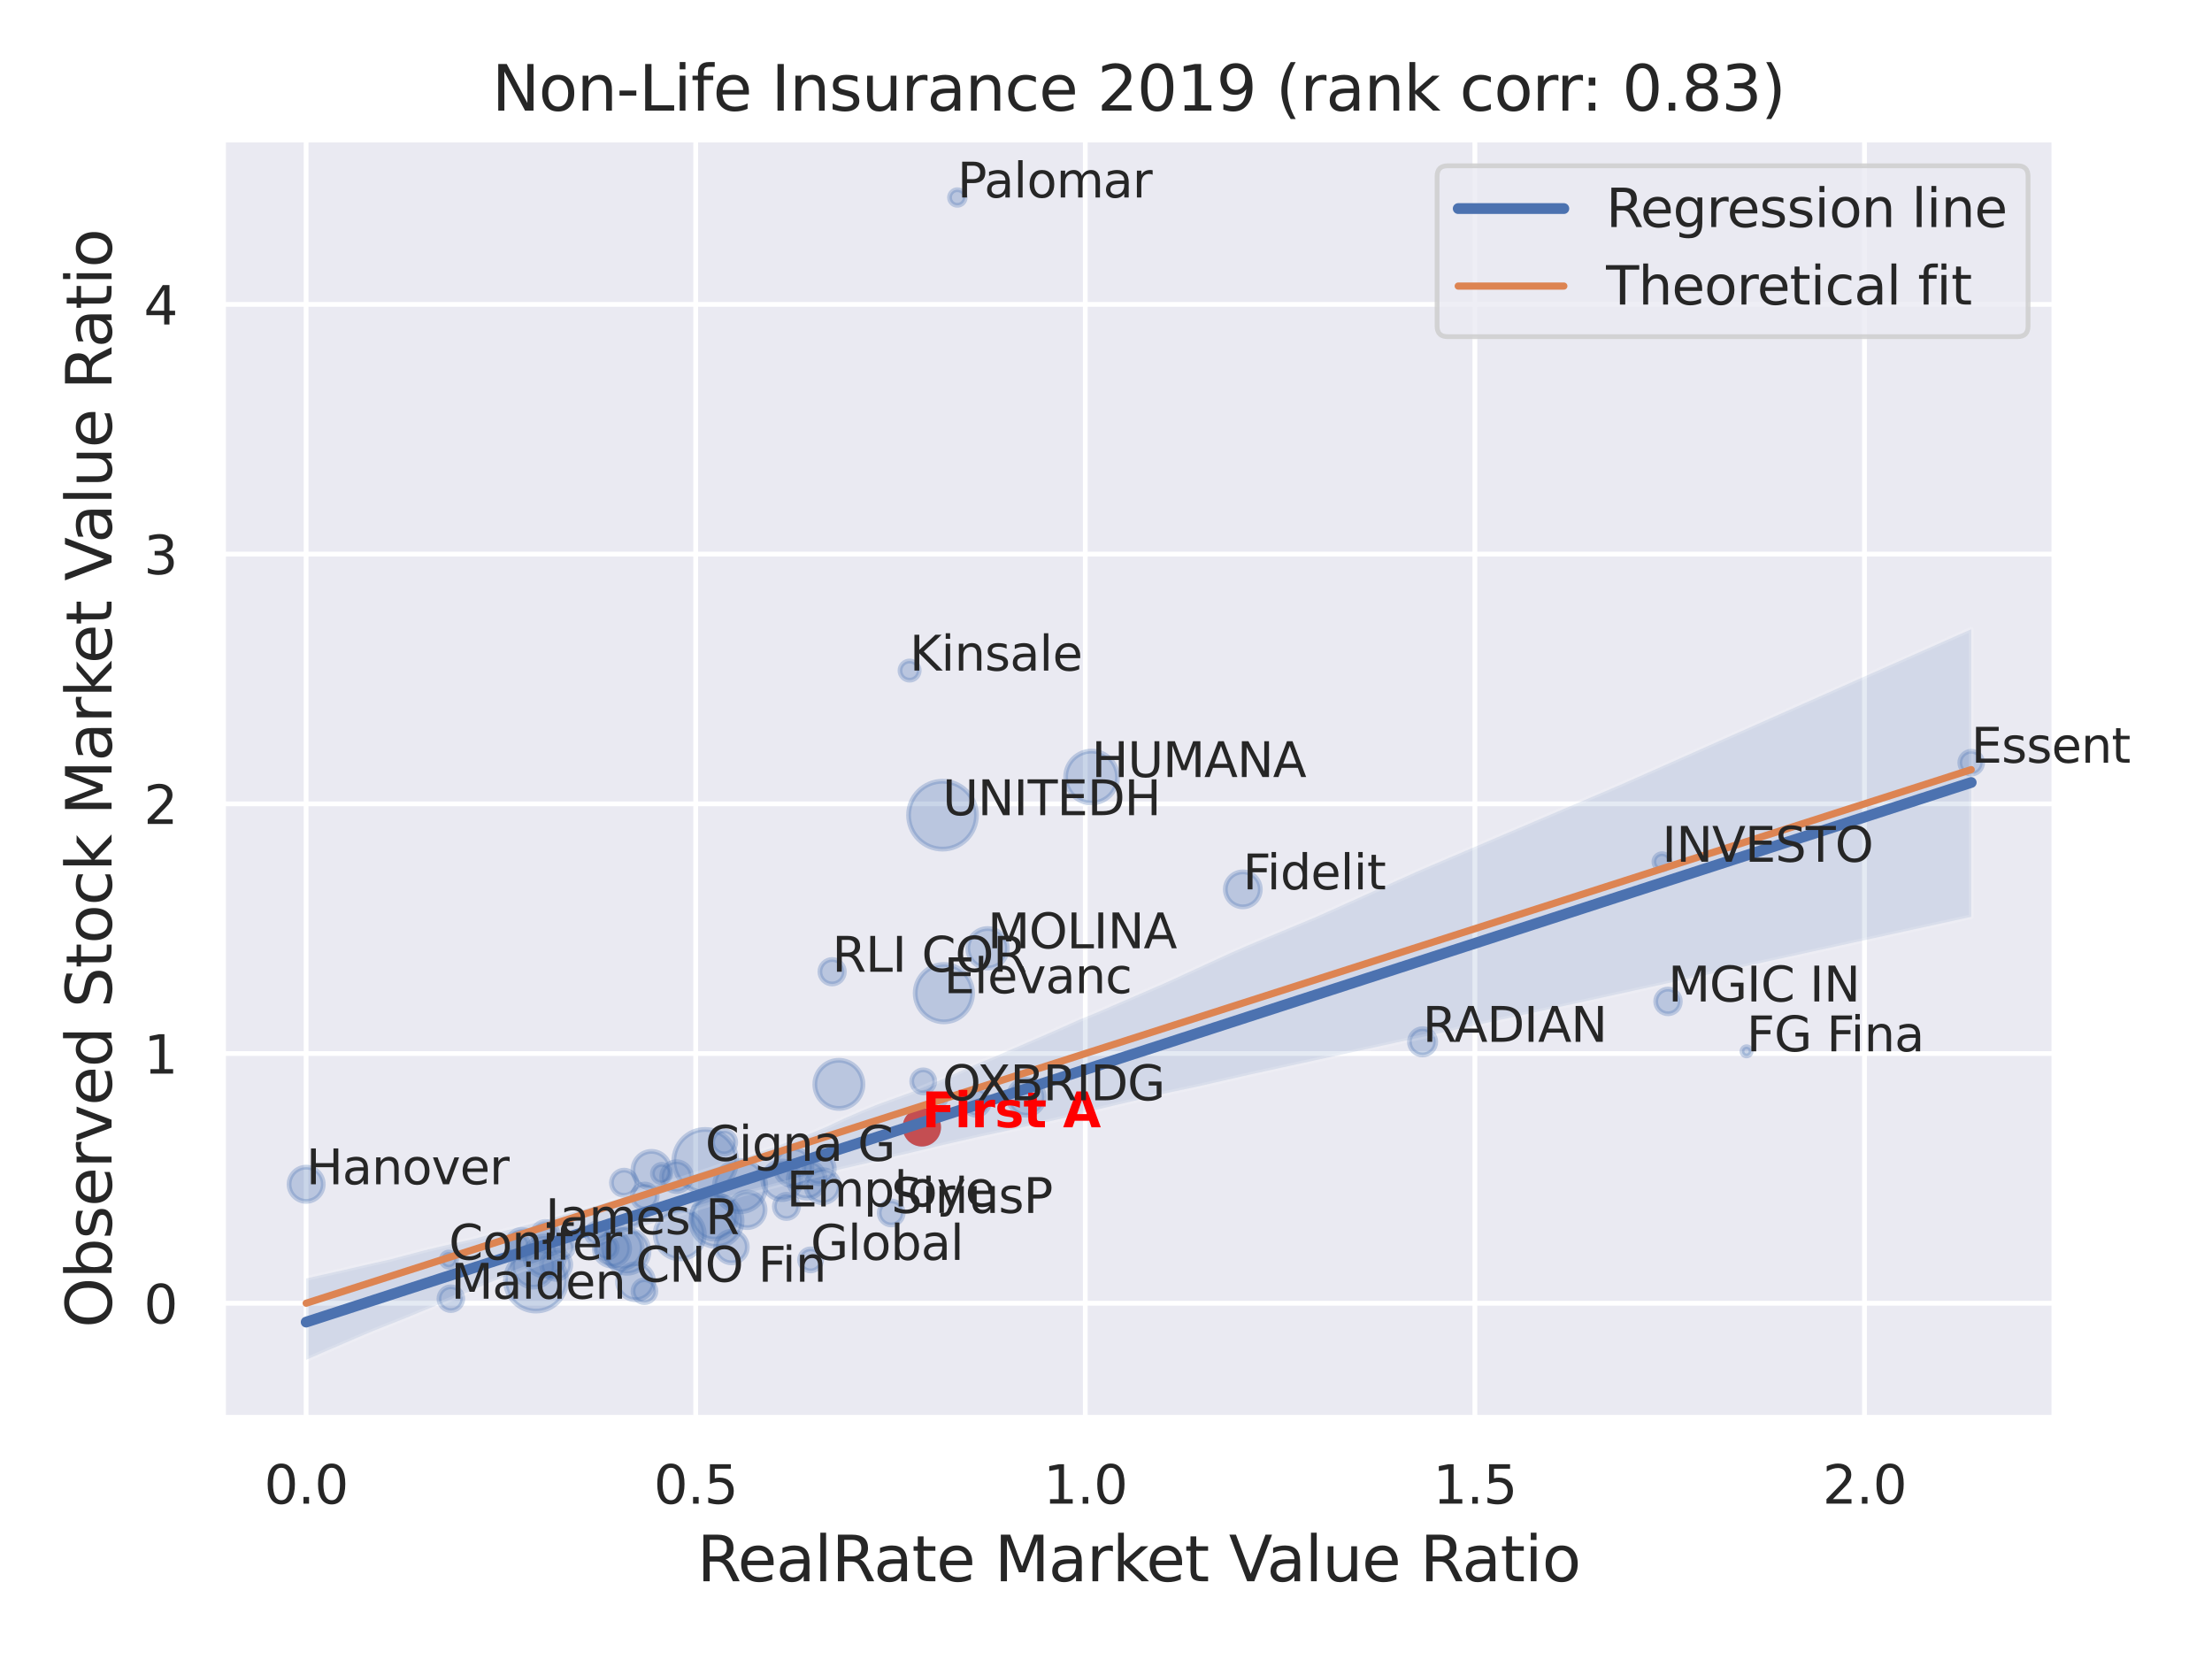 <?xml version="1.0" encoding="utf-8" standalone="no"?>
<!DOCTYPE svg PUBLIC "-//W3C//DTD SVG 1.1//EN"
  "http://www.w3.org/Graphics/SVG/1.1/DTD/svg11.dtd">
<svg xmlns:xlink="http://www.w3.org/1999/xlink" width="460.8pt" height="345.6pt" viewBox="0 0 460.8 345.6" xmlns="http://www.w3.org/2000/svg" version="1.1">
 <defs>
  <style type="text/css">*{stroke-linejoin: round; stroke-linecap: butt}</style>
 </defs>
 <g id="figure_1">
  <g id="patch_1">
   <path d="M 0 345.6 
L 460.8 345.6 
L 460.8 0 
L 0 0 
z
" style="fill: #ffffff"/>
  </g>
  <g id="axes_1">
   <g id="patch_2">
    <path d="M 46.44 295.38 
L 427.983 295.38 
L 427.983 29.04 
L 46.44 29.04 
z
" style="fill: #eaeaf2"/>
   </g>
   <g id="matplotlib.axis_1">
    <g id="xtick_1">
     <g id="line2d_1">
      <path d="M 63.763 295.38 
L 63.763 29.04 
" clip-path="url(#p20fc02f7bc)" style="fill: none; stroke: #ffffff; stroke-linecap: round"/>
     </g>
     <g id="text_1">
      <!-- 0.0 -->
      <g style="fill: #262626" transform="translate(55.017 313.238) scale(0.11 -0.11)">
       <defs>
        <path id="DejaVuSans-30" d="M 2034 4250 
Q 1547 4250 1301 3770 
Q 1056 3291 1056 2328 
Q 1056 1369 1301 889 
Q 1547 409 2034 409 
Q 2525 409 2770 889 
Q 3016 1369 3016 2328 
Q 3016 3291 2770 3770 
Q 2525 4250 2034 4250 
z
M 2034 4750 
Q 2819 4750 3233 4129 
Q 3647 3509 3647 2328 
Q 3647 1150 3233 529 
Q 2819 -91 2034 -91 
Q 1250 -91 836 529 
Q 422 1150 422 2328 
Q 422 3509 836 4129 
Q 1250 4750 2034 4750 
z
" transform="scale(0.016)"/>
        <path id="DejaVuSans-2e" d="M 684 794 
L 1344 794 
L 1344 0 
L 684 0 
L 684 794 
z
" transform="scale(0.016)"/>
       </defs>
       <use xlink:href="#DejaVuSans-30"/>
       <use xlink:href="#DejaVuSans-2e" x="63.623"/>
       <use xlink:href="#DejaVuSans-30" x="95.41"/>
      </g>
     </g>
    </g>
    <g id="xtick_2">
     <g id="line2d_2">
      <path d="M 144.925 295.38 
L 144.925 29.04 
" clip-path="url(#p20fc02f7bc)" style="fill: none; stroke: #ffffff; stroke-linecap: round"/>
     </g>
     <g id="text_2">
      <!-- 0.5 -->
      <g style="fill: #262626" transform="translate(136.178 313.238) scale(0.11 -0.11)">
       <defs>
        <path id="DejaVuSans-35" d="M 691 4666 
L 3169 4666 
L 3169 4134 
L 1269 4134 
L 1269 2991 
Q 1406 3038 1543 3061 
Q 1681 3084 1819 3084 
Q 2600 3084 3056 2656 
Q 3513 2228 3513 1497 
Q 3513 744 3044 326 
Q 2575 -91 1722 -91 
Q 1428 -91 1123 -41 
Q 819 9 494 109 
L 494 744 
Q 775 591 1075 516 
Q 1375 441 1709 441 
Q 2250 441 2565 725 
Q 2881 1009 2881 1497 
Q 2881 1984 2565 2268 
Q 2250 2553 1709 2553 
Q 1456 2553 1204 2497 
Q 953 2441 691 2322 
L 691 4666 
z
" transform="scale(0.016)"/>
       </defs>
       <use xlink:href="#DejaVuSans-30"/>
       <use xlink:href="#DejaVuSans-2e" x="63.623"/>
       <use xlink:href="#DejaVuSans-35" x="95.41"/>
      </g>
     </g>
    </g>
    <g id="xtick_3">
     <g id="line2d_3">
      <path d="M 226.086 295.38 
L 226.086 29.04 
" clip-path="url(#p20fc02f7bc)" style="fill: none; stroke: #ffffff; stroke-linecap: round"/>
     </g>
     <g id="text_3">
      <!-- 1.0 -->
      <g style="fill: #262626" transform="translate(217.339 313.238) scale(0.11 -0.11)">
       <defs>
        <path id="DejaVuSans-31" d="M 794 531 
L 1825 531 
L 1825 4091 
L 703 3866 
L 703 4441 
L 1819 4666 
L 2450 4666 
L 2450 531 
L 3481 531 
L 3481 0 
L 794 0 
L 794 531 
z
" transform="scale(0.016)"/>
       </defs>
       <use xlink:href="#DejaVuSans-31"/>
       <use xlink:href="#DejaVuSans-2e" x="63.623"/>
       <use xlink:href="#DejaVuSans-30" x="95.41"/>
      </g>
     </g>
    </g>
    <g id="xtick_4">
     <g id="line2d_4">
      <path d="M 307.247 295.38 
L 307.247 29.04 
" clip-path="url(#p20fc02f7bc)" style="fill: none; stroke: #ffffff; stroke-linecap: round"/>
     </g>
     <g id="text_4">
      <!-- 1.5 -->
      <g style="fill: #262626" transform="translate(298.5 313.238) scale(0.11 -0.11)">
       <use xlink:href="#DejaVuSans-31"/>
       <use xlink:href="#DejaVuSans-2e" x="63.623"/>
       <use xlink:href="#DejaVuSans-35" x="95.41"/>
      </g>
     </g>
    </g>
    <g id="xtick_5">
     <g id="line2d_5">
      <path d="M 388.408 295.38 
L 388.408 29.04 
" clip-path="url(#p20fc02f7bc)" style="fill: none; stroke: #ffffff; stroke-linecap: round"/>
     </g>
     <g id="text_5">
      <!-- 2.0 -->
      <g style="fill: #262626" transform="translate(379.662 313.238) scale(0.11 -0.11)">
       <defs>
        <path id="DejaVuSans-32" d="M 1228 531 
L 3431 531 
L 3431 0 
L 469 0 
L 469 531 
Q 828 903 1448 1529 
Q 2069 2156 2228 2338 
Q 2531 2678 2651 2914 
Q 2772 3150 2772 3378 
Q 2772 3750 2511 3984 
Q 2250 4219 1831 4219 
Q 1534 4219 1204 4116 
Q 875 4013 500 3803 
L 500 4441 
Q 881 4594 1212 4672 
Q 1544 4750 1819 4750 
Q 2544 4750 2975 4387 
Q 3406 4025 3406 3419 
Q 3406 3131 3298 2873 
Q 3191 2616 2906 2266 
Q 2828 2175 2409 1742 
Q 1991 1309 1228 531 
z
" transform="scale(0.016)"/>
       </defs>
       <use xlink:href="#DejaVuSans-32"/>
       <use xlink:href="#DejaVuSans-2e" x="63.623"/>
       <use xlink:href="#DejaVuSans-30" x="95.41"/>
      </g>
     </g>
    </g>
    <g id="text_6">
     <!-- RealRate Market Value Ratio -->
     <g style="fill: #262626" transform="translate(145.225 329.404) scale(0.13 -0.13)">
      <defs>
       <path id="DejaVuSans-52" d="M 2841 2188 
Q 3044 2119 3236 1894 
Q 3428 1669 3622 1275 
L 4263 0 
L 3584 0 
L 2988 1197 
Q 2756 1666 2539 1819 
Q 2322 1972 1947 1972 
L 1259 1972 
L 1259 0 
L 628 0 
L 628 4666 
L 2053 4666 
Q 2853 4666 3247 4331 
Q 3641 3997 3641 3322 
Q 3641 2881 3436 2590 
Q 3231 2300 2841 2188 
z
M 1259 4147 
L 1259 2491 
L 2053 2491 
Q 2509 2491 2742 2702 
Q 2975 2913 2975 3322 
Q 2975 3731 2742 3939 
Q 2509 4147 2053 4147 
L 1259 4147 
z
" transform="scale(0.016)"/>
       <path id="DejaVuSans-65" d="M 3597 1894 
L 3597 1613 
L 953 1613 
Q 991 1019 1311 708 
Q 1631 397 2203 397 
Q 2534 397 2845 478 
Q 3156 559 3463 722 
L 3463 178 
Q 3153 47 2828 -22 
Q 2503 -91 2169 -91 
Q 1331 -91 842 396 
Q 353 884 353 1716 
Q 353 2575 817 3079 
Q 1281 3584 2069 3584 
Q 2775 3584 3186 3129 
Q 3597 2675 3597 1894 
z
M 3022 2063 
Q 3016 2534 2758 2815 
Q 2500 3097 2075 3097 
Q 1594 3097 1305 2825 
Q 1016 2553 972 2059 
L 3022 2063 
z
" transform="scale(0.016)"/>
       <path id="DejaVuSans-61" d="M 2194 1759 
Q 1497 1759 1228 1600 
Q 959 1441 959 1056 
Q 959 750 1161 570 
Q 1363 391 1709 391 
Q 2188 391 2477 730 
Q 2766 1069 2766 1631 
L 2766 1759 
L 2194 1759 
z
M 3341 1997 
L 3341 0 
L 2766 0 
L 2766 531 
Q 2569 213 2275 61 
Q 1981 -91 1556 -91 
Q 1019 -91 701 211 
Q 384 513 384 1019 
Q 384 1609 779 1909 
Q 1175 2209 1959 2209 
L 2766 2209 
L 2766 2266 
Q 2766 2663 2505 2880 
Q 2244 3097 1772 3097 
Q 1472 3097 1187 3025 
Q 903 2953 641 2809 
L 641 3341 
Q 956 3463 1253 3523 
Q 1550 3584 1831 3584 
Q 2591 3584 2966 3190 
Q 3341 2797 3341 1997 
z
" transform="scale(0.016)"/>
       <path id="DejaVuSans-6c" d="M 603 4863 
L 1178 4863 
L 1178 0 
L 603 0 
L 603 4863 
z
" transform="scale(0.016)"/>
       <path id="DejaVuSans-74" d="M 1172 4494 
L 1172 3500 
L 2356 3500 
L 2356 3053 
L 1172 3053 
L 1172 1153 
Q 1172 725 1289 603 
Q 1406 481 1766 481 
L 2356 481 
L 2356 0 
L 1766 0 
Q 1100 0 847 248 
Q 594 497 594 1153 
L 594 3053 
L 172 3053 
L 172 3500 
L 594 3500 
L 594 4494 
L 1172 4494 
z
" transform="scale(0.016)"/>
       <path id="DejaVuSans-20" transform="scale(0.016)"/>
       <path id="DejaVuSans-4d" d="M 628 4666 
L 1569 4666 
L 2759 1491 
L 3956 4666 
L 4897 4666 
L 4897 0 
L 4281 0 
L 4281 4097 
L 3078 897 
L 2444 897 
L 1241 4097 
L 1241 0 
L 628 0 
L 628 4666 
z
" transform="scale(0.016)"/>
       <path id="DejaVuSans-72" d="M 2631 2963 
Q 2534 3019 2420 3045 
Q 2306 3072 2169 3072 
Q 1681 3072 1420 2755 
Q 1159 2438 1159 1844 
L 1159 0 
L 581 0 
L 581 3500 
L 1159 3500 
L 1159 2956 
Q 1341 3275 1631 3429 
Q 1922 3584 2338 3584 
Q 2397 3584 2469 3576 
Q 2541 3569 2628 3553 
L 2631 2963 
z
" transform="scale(0.016)"/>
       <path id="DejaVuSans-6b" d="M 581 4863 
L 1159 4863 
L 1159 1991 
L 2875 3500 
L 3609 3500 
L 1753 1863 
L 3688 0 
L 2938 0 
L 1159 1709 
L 1159 0 
L 581 0 
L 581 4863 
z
" transform="scale(0.016)"/>
       <path id="DejaVuSans-56" d="M 1831 0 
L 50 4666 
L 709 4666 
L 2188 738 
L 3669 4666 
L 4325 4666 
L 2547 0 
L 1831 0 
z
" transform="scale(0.016)"/>
       <path id="DejaVuSans-75" d="M 544 1381 
L 544 3500 
L 1119 3500 
L 1119 1403 
Q 1119 906 1312 657 
Q 1506 409 1894 409 
Q 2359 409 2629 706 
Q 2900 1003 2900 1516 
L 2900 3500 
L 3475 3500 
L 3475 0 
L 2900 0 
L 2900 538 
Q 2691 219 2414 64 
Q 2138 -91 1772 -91 
Q 1169 -91 856 284 
Q 544 659 544 1381 
z
M 1991 3584 
L 1991 3584 
z
" transform="scale(0.016)"/>
       <path id="DejaVuSans-69" d="M 603 3500 
L 1178 3500 
L 1178 0 
L 603 0 
L 603 3500 
z
M 603 4863 
L 1178 4863 
L 1178 4134 
L 603 4134 
L 603 4863 
z
" transform="scale(0.016)"/>
       <path id="DejaVuSans-6f" d="M 1959 3097 
Q 1497 3097 1228 2736 
Q 959 2375 959 1747 
Q 959 1119 1226 758 
Q 1494 397 1959 397 
Q 2419 397 2687 759 
Q 2956 1122 2956 1747 
Q 2956 2369 2687 2733 
Q 2419 3097 1959 3097 
z
M 1959 3584 
Q 2709 3584 3137 3096 
Q 3566 2609 3566 1747 
Q 3566 888 3137 398 
Q 2709 -91 1959 -91 
Q 1206 -91 779 398 
Q 353 888 353 1747 
Q 353 2609 779 3096 
Q 1206 3584 1959 3584 
z
" transform="scale(0.016)"/>
      </defs>
      <use xlink:href="#DejaVuSans-52"/>
      <use xlink:href="#DejaVuSans-65" x="64.982"/>
      <use xlink:href="#DejaVuSans-61" x="126.506"/>
      <use xlink:href="#DejaVuSans-6c" x="187.785"/>
      <use xlink:href="#DejaVuSans-52" x="215.568"/>
      <use xlink:href="#DejaVuSans-61" x="282.801"/>
      <use xlink:href="#DejaVuSans-74" x="344.08"/>
      <use xlink:href="#DejaVuSans-65" x="383.289"/>
      <use xlink:href="#DejaVuSans-20" x="444.812"/>
      <use xlink:href="#DejaVuSans-4d" x="476.6"/>
      <use xlink:href="#DejaVuSans-61" x="562.879"/>
      <use xlink:href="#DejaVuSans-72" x="624.158"/>
      <use xlink:href="#DejaVuSans-6b" x="665.271"/>
      <use xlink:href="#DejaVuSans-65" x="719.557"/>
      <use xlink:href="#DejaVuSans-74" x="781.08"/>
      <use xlink:href="#DejaVuSans-20" x="820.289"/>
      <use xlink:href="#DejaVuSans-56" x="852.076"/>
      <use xlink:href="#DejaVuSans-61" x="912.734"/>
      <use xlink:href="#DejaVuSans-6c" x="974.014"/>
      <use xlink:href="#DejaVuSans-75" x="1001.797"/>
      <use xlink:href="#DejaVuSans-65" x="1065.176"/>
      <use xlink:href="#DejaVuSans-20" x="1126.699"/>
      <use xlink:href="#DejaVuSans-52" x="1158.486"/>
      <use xlink:href="#DejaVuSans-61" x="1225.719"/>
      <use xlink:href="#DejaVuSans-74" x="1286.998"/>
      <use xlink:href="#DejaVuSans-69" x="1326.207"/>
      <use xlink:href="#DejaVuSans-6f" x="1353.99"/>
     </g>
    </g>
   </g>
   <g id="matplotlib.axis_2">
    <g id="ytick_1">
     <g id="line2d_6">
      <path d="M 46.44 271.492 
L 427.983 271.492 
" clip-path="url(#p20fc02f7bc)" style="fill: none; stroke: #ffffff; stroke-linecap: round"/>
     </g>
     <g id="text_7">
      <!-- 0 -->
      <g style="fill: #262626" transform="translate(29.941 275.671) scale(0.11 -0.11)">
       <use xlink:href="#DejaVuSans-30"/>
      </g>
     </g>
    </g>
    <g id="ytick_2">
     <g id="line2d_7">
      <path d="M 46.44 219.473 
L 427.983 219.473 
" clip-path="url(#p20fc02f7bc)" style="fill: none; stroke: #ffffff; stroke-linecap: round"/>
     </g>
     <g id="text_8">
      <!-- 1 -->
      <g style="fill: #262626" transform="translate(29.941 223.652) scale(0.11 -0.11)">
       <use xlink:href="#DejaVuSans-31"/>
      </g>
     </g>
    </g>
    <g id="ytick_3">
     <g id="line2d_8">
      <path d="M 46.44 167.454 
L 427.983 167.454 
" clip-path="url(#p20fc02f7bc)" style="fill: none; stroke: #ffffff; stroke-linecap: round"/>
     </g>
     <g id="text_9">
      <!-- 2 -->
      <g style="fill: #262626" transform="translate(29.941 171.633) scale(0.11 -0.11)">
       <use xlink:href="#DejaVuSans-32"/>
      </g>
     </g>
    </g>
    <g id="ytick_4">
     <g id="line2d_9">
      <path d="M 46.44 115.434 
L 427.983 115.434 
" clip-path="url(#p20fc02f7bc)" style="fill: none; stroke: #ffffff; stroke-linecap: round"/>
     </g>
     <g id="text_10">
      <!-- 3 -->
      <g style="fill: #262626" transform="translate(29.941 119.613) scale(0.11 -0.11)">
       <defs>
        <path id="DejaVuSans-33" d="M 2597 2516 
Q 3050 2419 3304 2112 
Q 3559 1806 3559 1356 
Q 3559 666 3084 287 
Q 2609 -91 1734 -91 
Q 1441 -91 1130 -33 
Q 819 25 488 141 
L 488 750 
Q 750 597 1062 519 
Q 1375 441 1716 441 
Q 2309 441 2620 675 
Q 2931 909 2931 1356 
Q 2931 1769 2642 2001 
Q 2353 2234 1838 2234 
L 1294 2234 
L 1294 2753 
L 1863 2753 
Q 2328 2753 2575 2939 
Q 2822 3125 2822 3475 
Q 2822 3834 2567 4026 
Q 2313 4219 1838 4219 
Q 1578 4219 1281 4162 
Q 984 4106 628 3988 
L 628 4550 
Q 988 4650 1302 4700 
Q 1616 4750 1894 4750 
Q 2613 4750 3031 4423 
Q 3450 4097 3450 3541 
Q 3450 3153 3228 2886 
Q 3006 2619 2597 2516 
z
" transform="scale(0.016)"/>
       </defs>
       <use xlink:href="#DejaVuSans-33"/>
      </g>
     </g>
    </g>
    <g id="ytick_5">
     <g id="line2d_10">
      <path d="M 46.44 63.415 
L 427.983 63.415 
" clip-path="url(#p20fc02f7bc)" style="fill: none; stroke: #ffffff; stroke-linecap: round"/>
     </g>
     <g id="text_11">
      <!-- 4 -->
      <g style="fill: #262626" transform="translate(29.941 67.594) scale(0.11 -0.11)">
       <defs>
        <path id="DejaVuSans-34" d="M 2419 4116 
L 825 1625 
L 2419 1625 
L 2419 4116 
z
M 2253 4666 
L 3047 4666 
L 3047 1625 
L 3713 1625 
L 3713 1100 
L 3047 1100 
L 3047 0 
L 2419 0 
L 2419 1100 
L 313 1100 
L 313 1709 
L 2253 4666 
z
" transform="scale(0.016)"/>
       </defs>
       <use xlink:href="#DejaVuSans-34"/>
      </g>
     </g>
    </g>
    <g id="text_12">
     <!-- Observed Stock Market Value Ratio -->
     <g style="fill: #262626" transform="translate(23.238 276.612) rotate(-90) scale(0.13 -0.13)">
      <defs>
       <path id="DejaVuSans-4f" d="M 2522 4238 
Q 1834 4238 1429 3725 
Q 1025 3213 1025 2328 
Q 1025 1447 1429 934 
Q 1834 422 2522 422 
Q 3209 422 3611 934 
Q 4013 1447 4013 2328 
Q 4013 3213 3611 3725 
Q 3209 4238 2522 4238 
z
M 2522 4750 
Q 3503 4750 4090 4092 
Q 4678 3434 4678 2328 
Q 4678 1225 4090 567 
Q 3503 -91 2522 -91 
Q 1538 -91 948 565 
Q 359 1222 359 2328 
Q 359 3434 948 4092 
Q 1538 4750 2522 4750 
z
" transform="scale(0.016)"/>
       <path id="DejaVuSans-62" d="M 3116 1747 
Q 3116 2381 2855 2742 
Q 2594 3103 2138 3103 
Q 1681 3103 1420 2742 
Q 1159 2381 1159 1747 
Q 1159 1113 1420 752 
Q 1681 391 2138 391 
Q 2594 391 2855 752 
Q 3116 1113 3116 1747 
z
M 1159 2969 
Q 1341 3281 1617 3432 
Q 1894 3584 2278 3584 
Q 2916 3584 3314 3078 
Q 3713 2572 3713 1747 
Q 3713 922 3314 415 
Q 2916 -91 2278 -91 
Q 1894 -91 1617 61 
Q 1341 213 1159 525 
L 1159 0 
L 581 0 
L 581 4863 
L 1159 4863 
L 1159 2969 
z
" transform="scale(0.016)"/>
       <path id="DejaVuSans-73" d="M 2834 3397 
L 2834 2853 
Q 2591 2978 2328 3040 
Q 2066 3103 1784 3103 
Q 1356 3103 1142 2972 
Q 928 2841 928 2578 
Q 928 2378 1081 2264 
Q 1234 2150 1697 2047 
L 1894 2003 
Q 2506 1872 2764 1633 
Q 3022 1394 3022 966 
Q 3022 478 2636 193 
Q 2250 -91 1575 -91 
Q 1294 -91 989 -36 
Q 684 19 347 128 
L 347 722 
Q 666 556 975 473 
Q 1284 391 1588 391 
Q 1994 391 2212 530 
Q 2431 669 2431 922 
Q 2431 1156 2273 1281 
Q 2116 1406 1581 1522 
L 1381 1569 
Q 847 1681 609 1914 
Q 372 2147 372 2553 
Q 372 3047 722 3315 
Q 1072 3584 1716 3584 
Q 2034 3584 2315 3537 
Q 2597 3491 2834 3397 
z
" transform="scale(0.016)"/>
       <path id="DejaVuSans-76" d="M 191 3500 
L 800 3500 
L 1894 563 
L 2988 3500 
L 3597 3500 
L 2284 0 
L 1503 0 
L 191 3500 
z
" transform="scale(0.016)"/>
       <path id="DejaVuSans-64" d="M 2906 2969 
L 2906 4863 
L 3481 4863 
L 3481 0 
L 2906 0 
L 2906 525 
Q 2725 213 2448 61 
Q 2172 -91 1784 -91 
Q 1150 -91 751 415 
Q 353 922 353 1747 
Q 353 2572 751 3078 
Q 1150 3584 1784 3584 
Q 2172 3584 2448 3432 
Q 2725 3281 2906 2969 
z
M 947 1747 
Q 947 1113 1208 752 
Q 1469 391 1925 391 
Q 2381 391 2643 752 
Q 2906 1113 2906 1747 
Q 2906 2381 2643 2742 
Q 2381 3103 1925 3103 
Q 1469 3103 1208 2742 
Q 947 2381 947 1747 
z
" transform="scale(0.016)"/>
       <path id="DejaVuSans-53" d="M 3425 4513 
L 3425 3897 
Q 3066 4069 2747 4153 
Q 2428 4238 2131 4238 
Q 1616 4238 1336 4038 
Q 1056 3838 1056 3469 
Q 1056 3159 1242 3001 
Q 1428 2844 1947 2747 
L 2328 2669 
Q 3034 2534 3370 2195 
Q 3706 1856 3706 1288 
Q 3706 609 3251 259 
Q 2797 -91 1919 -91 
Q 1588 -91 1214 -16 
Q 841 59 441 206 
L 441 856 
Q 825 641 1194 531 
Q 1563 422 1919 422 
Q 2459 422 2753 634 
Q 3047 847 3047 1241 
Q 3047 1584 2836 1778 
Q 2625 1972 2144 2069 
L 1759 2144 
Q 1053 2284 737 2584 
Q 422 2884 422 3419 
Q 422 4038 858 4394 
Q 1294 4750 2059 4750 
Q 2388 4750 2728 4690 
Q 3069 4631 3425 4513 
z
" transform="scale(0.016)"/>
       <path id="DejaVuSans-63" d="M 3122 3366 
L 3122 2828 
Q 2878 2963 2633 3030 
Q 2388 3097 2138 3097 
Q 1578 3097 1268 2742 
Q 959 2388 959 1747 
Q 959 1106 1268 751 
Q 1578 397 2138 397 
Q 2388 397 2633 464 
Q 2878 531 3122 666 
L 3122 134 
Q 2881 22 2623 -34 
Q 2366 -91 2075 -91 
Q 1284 -91 818 406 
Q 353 903 353 1747 
Q 353 2603 823 3093 
Q 1294 3584 2113 3584 
Q 2378 3584 2631 3529 
Q 2884 3475 3122 3366 
z
" transform="scale(0.016)"/>
      </defs>
      <use xlink:href="#DejaVuSans-4f"/>
      <use xlink:href="#DejaVuSans-62" x="78.711"/>
      <use xlink:href="#DejaVuSans-73" x="142.188"/>
      <use xlink:href="#DejaVuSans-65" x="194.287"/>
      <use xlink:href="#DejaVuSans-72" x="255.811"/>
      <use xlink:href="#DejaVuSans-76" x="296.924"/>
      <use xlink:href="#DejaVuSans-65" x="356.104"/>
      <use xlink:href="#DejaVuSans-64" x="417.627"/>
      <use xlink:href="#DejaVuSans-20" x="481.104"/>
      <use xlink:href="#DejaVuSans-53" x="512.891"/>
      <use xlink:href="#DejaVuSans-74" x="576.367"/>
      <use xlink:href="#DejaVuSans-6f" x="615.576"/>
      <use xlink:href="#DejaVuSans-63" x="676.758"/>
      <use xlink:href="#DejaVuSans-6b" x="731.738"/>
      <use xlink:href="#DejaVuSans-20" x="789.648"/>
      <use xlink:href="#DejaVuSans-4d" x="821.436"/>
      <use xlink:href="#DejaVuSans-61" x="907.715"/>
      <use xlink:href="#DejaVuSans-72" x="968.994"/>
      <use xlink:href="#DejaVuSans-6b" x="1010.107"/>
      <use xlink:href="#DejaVuSans-65" x="1064.393"/>
      <use xlink:href="#DejaVuSans-74" x="1125.916"/>
      <use xlink:href="#DejaVuSans-20" x="1165.125"/>
      <use xlink:href="#DejaVuSans-56" x="1196.912"/>
      <use xlink:href="#DejaVuSans-61" x="1257.57"/>
      <use xlink:href="#DejaVuSans-6c" x="1318.85"/>
      <use xlink:href="#DejaVuSans-75" x="1346.633"/>
      <use xlink:href="#DejaVuSans-65" x="1410.012"/>
      <use xlink:href="#DejaVuSans-20" x="1471.535"/>
      <use xlink:href="#DejaVuSans-52" x="1503.322"/>
      <use xlink:href="#DejaVuSans-61" x="1570.555"/>
      <use xlink:href="#DejaVuSans-74" x="1631.834"/>
      <use xlink:href="#DejaVuSans-69" x="1671.043"/>
      <use xlink:href="#DejaVuSans-6f" x="1698.826"/>
     </g>
    </g>
   </g>
   <g id="PathCollection_1">
    <path d="M 141.606 262.252 
C 142.964 262.252 144.266 261.713 145.225 260.753 
C 146.185 259.793 146.725 258.491 146.725 257.134 
C 146.725 255.776 146.185 254.474 145.225 253.514 
C 144.266 252.554 142.964 252.015 141.606 252.015 
C 140.249 252.015 138.947 252.554 137.987 253.514 
C 137.027 254.474 136.488 255.776 136.488 257.134 
C 136.488 258.491 137.027 259.793 137.987 260.753 
C 138.947 261.713 140.249 262.252 141.606 262.252 
z
" clip-path="url(#p20fc02f7bc)" style="fill: #4c72b0; fill-opacity: 0.3; stroke: #4c72b0; stroke-opacity: 0.3"/>
    <path d="M 111.655 273.121 
C 113.343 273.121 114.961 272.451 116.155 271.257 
C 117.348 270.064 118.018 268.445 118.018 266.758 
C 118.018 265.07 117.348 263.451 116.155 262.258 
C 114.961 261.065 113.343 260.394 111.655 260.394 
C 109.967 260.394 108.349 261.065 107.155 262.258 
C 105.962 263.451 105.291 265.07 105.291 266.758 
C 105.291 268.445 105.962 270.064 107.155 271.257 
C 108.349 272.451 109.967 273.121 111.655 273.121 
z
" clip-path="url(#p20fc02f7bc)" style="fill: #4c72b0; fill-opacity: 0.3; stroke: #4c72b0; stroke-opacity: 0.3"/>
    <path d="M 135.714 247.558 
C 136.736 247.558 137.717 247.152 138.439 246.43 
C 139.162 245.707 139.568 244.726 139.568 243.704 
C 139.568 242.682 139.162 241.702 138.439 240.979 
C 137.717 240.256 136.736 239.85 135.714 239.85 
C 134.692 239.85 133.711 240.256 132.989 240.979 
C 132.266 241.702 131.86 242.682 131.86 243.704 
C 131.86 244.726 132.266 245.707 132.989 246.43 
C 133.711 247.152 134.692 247.558 135.714 247.558 
z
" clip-path="url(#p20fc02f7bc)" style="fill: #4c72b0; fill-opacity: 0.3; stroke: #4c72b0; stroke-opacity: 0.3"/>
    <path d="M 213.794 232.318 
C 214.789 232.318 215.742 231.923 216.445 231.22 
C 217.149 230.517 217.544 229.563 217.544 228.568 
C 217.544 227.574 217.149 226.62 216.445 225.917 
C 215.742 225.214 214.789 224.819 213.794 224.819 
C 212.8 224.819 211.846 225.214 211.143 225.917 
C 210.44 226.62 210.045 227.574 210.045 228.568 
C 210.045 229.563 210.44 230.517 211.143 231.22 
C 211.846 231.923 212.8 232.318 213.794 232.318 
z
" clip-path="url(#p20fc02f7bc)" style="fill: #4c72b0; fill-opacity: 0.3; stroke: #4c72b0; stroke-opacity: 0.3"/>
    <path d="M 129.48 264.282 
C 130.623 264.282 131.718 263.828 132.526 263.02 
C 133.334 262.212 133.788 261.117 133.788 259.974 
C 133.788 258.832 133.334 257.736 132.526 256.928 
C 131.718 256.12 130.623 255.666 129.48 255.666 
C 128.338 255.666 127.242 256.12 126.434 256.928 
C 125.626 257.736 125.172 258.832 125.172 259.974 
C 125.172 261.117 125.626 262.212 126.434 263.02 
C 127.242 263.828 128.338 264.282 129.48 264.282 
z
" clip-path="url(#p20fc02f7bc)" style="fill: #4c72b0; fill-opacity: 0.3; stroke: #4c72b0; stroke-opacity: 0.3"/>
    <path d="M 227.39 167.275 
C 228.822 167.275 230.196 166.706 231.209 165.693 
C 232.222 164.68 232.791 163.306 232.791 161.873 
C 232.791 160.441 232.222 159.067 231.209 158.054 
C 230.196 157.041 228.822 156.472 227.39 156.472 
C 225.957 156.472 224.583 157.041 223.57 158.054 
C 222.557 159.067 221.988 160.441 221.988 161.873 
C 221.988 163.306 222.557 164.68 223.57 165.693 
C 224.583 166.706 225.957 167.275 227.39 167.275 
z
" clip-path="url(#p20fc02f7bc)" style="fill: #4c72b0; fill-opacity: 0.3; stroke: #4c72b0; stroke-opacity: 0.3"/>
    <path d="M 130.615 265.246 
C 131.831 265.246 132.996 264.764 133.855 263.904 
C 134.714 263.045 135.197 261.88 135.197 260.665 
C 135.197 259.45 134.714 258.284 133.855 257.425 
C 132.996 256.566 131.831 256.083 130.615 256.083 
C 129.4 256.083 128.235 256.566 127.376 257.425 
C 126.517 258.284 126.034 259.45 126.034 260.665 
C 126.034 261.88 126.517 263.045 127.376 263.904 
C 128.235 264.764 129.4 265.246 130.615 265.246 
z
" clip-path="url(#p20fc02f7bc)" style="fill: #4c72b0; fill-opacity: 0.3; stroke: #4c72b0; stroke-opacity: 0.3"/>
    <path d="M 170.617 246.593 
C 171.459 246.593 172.267 246.258 172.863 245.662 
C 173.458 245.067 173.793 244.259 173.793 243.416 
C 173.793 242.574 173.458 241.766 172.863 241.17 
C 172.267 240.575 171.459 240.24 170.617 240.24 
C 169.775 240.24 168.967 240.575 168.371 241.17 
C 167.775 241.766 167.441 242.574 167.441 243.416 
C 167.441 244.259 167.775 245.067 168.371 245.662 
C 168.967 246.258 169.775 246.593 170.617 246.593 
z
" clip-path="url(#p20fc02f7bc)" style="fill: #4c72b0; fill-opacity: 0.3; stroke: #4c72b0; stroke-opacity: 0.3"/>
    <path d="M 155.668 255.734 
C 156.653 255.734 157.597 255.343 158.293 254.647 
C 158.989 253.951 159.38 253.007 159.38 252.023 
C 159.38 251.038 158.989 250.094 158.293 249.398 
C 157.597 248.702 156.653 248.311 155.668 248.311 
C 154.684 248.311 153.74 248.702 153.044 249.398 
C 152.348 250.094 151.956 251.038 151.956 252.023 
C 151.956 253.007 152.348 253.951 153.044 254.647 
C 153.74 255.343 154.684 255.734 155.668 255.734 
z
" clip-path="url(#p20fc02f7bc)" style="fill: #4c72b0; fill-opacity: 0.3; stroke: #4c72b0; stroke-opacity: 0.3"/>
    <path d="M 174.755 230.904 
C 176.084 230.904 177.36 230.376 178.3 229.436 
C 179.24 228.496 179.768 227.221 179.768 225.891 
C 179.768 224.562 179.24 223.287 178.3 222.347 
C 177.36 221.406 176.084 220.878 174.755 220.878 
C 173.425 220.878 172.15 221.406 171.21 222.347 
C 170.27 223.287 169.742 224.562 169.742 225.891 
C 169.742 227.221 170.27 228.496 171.21 229.436 
C 172.15 230.376 173.425 230.904 174.755 230.904 
z
" clip-path="url(#p20fc02f7bc)" style="fill: #4c72b0; fill-opacity: 0.3; stroke: #4c72b0; stroke-opacity: 0.3"/>
    <path d="M 173.347 204.982 
C 174.024 204.982 174.672 204.713 175.15 204.235 
C 175.629 203.756 175.897 203.108 175.897 202.431 
C 175.897 201.755 175.629 201.106 175.15 200.628 
C 174.672 200.15 174.024 199.881 173.347 199.881 
C 172.671 199.881 172.022 200.15 171.544 200.628 
C 171.066 201.106 170.797 201.755 170.797 202.431 
C 170.797 203.108 171.066 203.756 171.544 204.235 
C 172.022 204.713 172.671 204.982 173.347 204.982 
z
" clip-path="url(#p20fc02f7bc)" style="fill: #4c72b0; fill-opacity: 0.3; stroke: #4c72b0; stroke-opacity: 0.3"/>
    <path d="M 203.375 232.358 
C 204.091 232.358 204.778 232.073 205.285 231.567 
C 205.791 231.06 206.076 230.373 206.076 229.657 
C 206.076 228.941 205.791 228.254 205.285 227.747 
C 204.778 227.241 204.091 226.956 203.375 226.956 
C 202.659 226.956 201.971 227.241 201.465 227.747 
C 200.958 228.254 200.674 228.941 200.674 229.657 
C 200.674 230.373 200.958 231.06 201.465 231.567 
C 201.971 232.073 202.659 232.358 203.375 232.358 
z
" clip-path="url(#p20fc02f7bc)" style="fill: #4c72b0; fill-opacity: 0.3; stroke: #4c72b0; stroke-opacity: 0.3"/>
    <path d="M 131.97 255.364 
C 132.315 255.364 132.646 255.227 132.89 254.983 
C 133.134 254.738 133.272 254.407 133.272 254.062 
C 133.272 253.717 133.134 253.385 132.89 253.141 
C 132.646 252.897 132.315 252.76 131.97 252.76 
C 131.624 252.76 131.293 252.897 131.049 253.141 
C 130.805 253.385 130.667 253.717 130.667 254.062 
C 130.667 254.407 130.805 254.738 131.049 254.983 
C 131.293 255.227 131.624 255.364 131.97 255.364 
z
" clip-path="url(#p20fc02f7bc)" style="fill: #4c72b0; fill-opacity: 0.3; stroke: #4c72b0; stroke-opacity: 0.3"/>
    <path d="M 134.312 251.842 
C 135 251.842 135.66 251.568 136.147 251.082 
C 136.633 250.595 136.907 249.935 136.907 249.247 
C 136.907 248.559 136.633 247.899 136.147 247.412 
C 135.66 246.926 135 246.652 134.312 246.652 
C 133.624 246.652 132.964 246.926 132.477 247.412 
C 131.991 247.899 131.717 248.559 131.717 249.247 
C 131.717 249.935 131.991 250.595 132.477 251.082 
C 132.964 251.568 133.624 251.842 134.312 251.842 
z
" clip-path="url(#p20fc02f7bc)" style="fill: #4c72b0; fill-opacity: 0.3; stroke: #4c72b0; stroke-opacity: 0.3"/>
    <path d="M 140.946 248.217 
C 141.769 248.217 142.559 247.889 143.142 247.307 
C 143.724 246.725 144.051 245.935 144.051 245.111 
C 144.051 244.287 143.724 243.497 143.142 242.915 
C 142.559 242.333 141.769 242.005 140.946 242.005 
C 140.122 242.005 139.332 242.333 138.75 242.915 
C 138.167 243.497 137.84 244.287 137.84 245.111 
C 137.84 245.935 138.167 246.725 138.75 247.307 
C 139.332 247.889 140.122 248.217 140.946 248.217 
z
" clip-path="url(#p20fc02f7bc)" style="fill: #4c72b0; fill-opacity: 0.3; stroke: #4c72b0; stroke-opacity: 0.3"/>
    <path d="M 346.224 181.208 
C 346.671 181.208 347.1 181.03 347.416 180.714 
C 347.732 180.397 347.91 179.968 347.91 179.521 
C 347.91 179.074 347.732 178.645 347.416 178.329 
C 347.1 178.012 346.671 177.835 346.224 177.835 
C 345.776 177.835 345.347 178.012 345.031 178.329 
C 344.715 178.645 344.537 179.074 344.537 179.521 
C 344.537 179.968 344.715 180.397 345.031 180.714 
C 345.347 181.03 345.776 181.208 346.224 181.208 
z
" clip-path="url(#p20fc02f7bc)" style="fill: #4c72b0; fill-opacity: 0.3; stroke: #4c72b0; stroke-opacity: 0.3"/>
    <path d="M 196.344 176.888 
C 198.22 176.888 200.018 176.143 201.344 174.817 
C 202.67 173.491 203.416 171.692 203.416 169.817 
C 203.416 167.942 202.67 166.143 201.344 164.817 
C 200.018 163.491 198.22 162.746 196.344 162.746 
C 194.469 162.746 192.67 163.491 191.344 164.817 
C 190.018 166.143 189.273 167.942 189.273 169.817 
C 189.273 171.692 190.018 173.491 191.344 174.817 
C 192.67 176.143 194.469 176.888 196.344 176.888 
z
" clip-path="url(#p20fc02f7bc)" style="fill: #4c72b0; fill-opacity: 0.3; stroke: #4c72b0; stroke-opacity: 0.3"/>
    <path d="M 134.251 271.354 
C 134.884 271.354 135.491 271.102 135.938 270.655 
C 136.386 270.207 136.637 269.6 136.637 268.967 
C 136.637 268.335 136.386 267.728 135.938 267.28 
C 135.491 266.833 134.884 266.581 134.251 266.581 
C 133.618 266.581 133.011 266.833 132.564 267.28 
C 132.116 267.728 131.865 268.335 131.865 268.967 
C 131.865 269.6 132.116 270.207 132.564 270.655 
C 133.011 271.102 133.618 271.354 134.251 271.354 
z
" clip-path="url(#p20fc02f7bc)" style="fill: #4c72b0; fill-opacity: 0.3; stroke: #4c72b0; stroke-opacity: 0.3"/>
    <path d="M 107.889 261.542 
C 108.474 261.542 109.035 261.31 109.448 260.896 
C 109.862 260.482 110.095 259.921 110.095 259.336 
C 110.095 258.751 109.862 258.19 109.448 257.776 
C 109.035 257.363 108.474 257.13 107.889 257.13 
C 107.304 257.13 106.743 257.363 106.329 257.776 
C 105.915 258.19 105.683 258.751 105.683 259.336 
C 105.683 259.921 105.915 260.482 106.329 260.896 
C 106.743 261.31 107.304 261.542 107.889 261.542 
z
" clip-path="url(#p20fc02f7bc)" style="fill: #4c72b0; fill-opacity: 0.3; stroke: #4c72b0; stroke-opacity: 0.3"/>
    <path d="M 115.855 266.502 
C 116.663 266.502 117.437 266.181 118.008 265.61 
C 118.579 265.038 118.9 264.264 118.9 263.456 
C 118.9 262.649 118.579 261.874 118.008 261.303 
C 117.437 260.732 116.663 260.411 115.855 260.411 
C 115.047 260.411 114.273 260.732 113.702 261.303 
C 113.131 261.874 112.81 262.649 112.81 263.456 
C 112.81 264.264 113.131 265.038 113.702 265.61 
C 114.273 266.181 115.047 266.502 115.855 266.502 
z
" clip-path="url(#p20fc02f7bc)" style="fill: #4c72b0; fill-opacity: 0.3; stroke: #4c72b0; stroke-opacity: 0.3"/>
    <path d="M 171.392 250.557 
C 172.306 250.557 173.183 250.194 173.829 249.547 
C 174.475 248.901 174.838 248.025 174.838 247.111 
C 174.838 246.197 174.475 245.32 173.829 244.674 
C 173.183 244.027 172.306 243.664 171.392 243.664 
C 170.478 243.664 169.601 244.027 168.955 244.674 
C 168.309 245.32 167.946 246.197 167.946 247.111 
C 167.946 248.025 168.309 248.901 168.955 249.547 
C 169.601 250.194 170.478 250.557 171.392 250.557 
z
" clip-path="url(#p20fc02f7bc)" style="fill: #4c72b0; fill-opacity: 0.3; stroke: #4c72b0; stroke-opacity: 0.3"/>
    <path d="M 148.783 258.125 
C 150.027 258.125 151.22 257.631 152.099 256.752 
C 152.978 255.873 153.472 254.68 153.472 253.436 
C 153.472 252.193 152.978 251 152.099 250.121 
C 151.22 249.242 150.027 248.748 148.783 248.748 
C 147.54 248.748 146.347 249.242 145.468 250.121 
C 144.589 251 144.095 252.193 144.095 253.436 
C 144.095 254.68 144.589 255.873 145.468 256.752 
C 146.347 257.631 147.54 258.125 148.783 258.125 
z
" clip-path="url(#p20fc02f7bc)" style="fill: #4c72b0; fill-opacity: 0.3; stroke: #4c72b0; stroke-opacity: 0.3"/>
    <path d="M 347.479 211.191 
C 348.16 211.191 348.814 210.921 349.295 210.439 
C 349.777 209.957 350.048 209.304 350.048 208.622 
C 350.048 207.941 349.777 207.287 349.295 206.805 
C 348.814 206.324 348.16 206.053 347.479 206.053 
C 346.797 206.053 346.144 206.324 345.662 206.805 
C 345.18 207.287 344.909 207.941 344.909 208.622 
C 344.909 209.304 345.18 209.957 345.662 210.439 
C 346.144 210.921 346.797 211.191 347.479 211.191 
z
" clip-path="url(#p20fc02f7bc)" style="fill: #4c72b0; fill-opacity: 0.3; stroke: #4c72b0; stroke-opacity: 0.3"/>
    <path d="M 296.35 219.766 
C 297.076 219.766 297.773 219.478 298.286 218.965 
C 298.799 218.451 299.088 217.755 299.088 217.029 
C 299.088 216.303 298.799 215.606 298.286 215.093 
C 297.773 214.58 297.076 214.291 296.35 214.291 
C 295.624 214.291 294.928 214.58 294.415 215.093 
C 293.901 215.606 293.613 216.303 293.613 217.029 
C 293.613 217.755 293.901 218.451 294.415 218.965 
C 294.928 219.478 295.624 219.766 296.35 219.766 
z
" clip-path="url(#p20fc02f7bc)" style="fill: #4c72b0; fill-opacity: 0.3; stroke: #4c72b0; stroke-opacity: 0.3"/>
    <path d="M 150.853 240.377 
C 151.493 240.377 152.107 240.123 152.559 239.67 
C 153.012 239.218 153.266 238.604 153.266 237.964 
C 153.266 237.324 153.012 236.71 152.559 236.257 
C 152.107 235.805 151.493 235.55 150.853 235.55 
C 150.213 235.55 149.599 235.805 149.146 236.257 
C 148.693 236.71 148.439 237.324 148.439 237.964 
C 148.439 238.604 148.693 239.218 149.146 239.67 
C 149.599 240.123 150.213 240.377 150.853 240.377 
z
" clip-path="url(#p20fc02f7bc)" style="fill: #4c72b0; fill-opacity: 0.3; stroke: #4c72b0; stroke-opacity: 0.3"/>
    <path d="M 154.18 252.427 
C 155.598 252.427 156.959 251.863 157.962 250.86 
C 158.965 249.857 159.528 248.497 159.528 247.078 
C 159.528 245.66 158.965 244.299 157.962 243.297 
C 156.959 242.294 155.598 241.73 154.18 241.73 
C 152.761 241.73 151.401 242.294 150.398 243.297 
C 149.395 244.299 148.832 245.66 148.832 247.078 
C 148.832 248.497 149.395 249.857 150.398 250.86 
C 151.401 251.863 152.761 252.427 154.18 252.427 
z
" clip-path="url(#p20fc02f7bc)" style="fill: #4c72b0; fill-opacity: 0.3; stroke: #4c72b0; stroke-opacity: 0.3"/>
    <path d="M 149.231 259.678 
C 150.651 259.678 152.014 259.114 153.018 258.109 
C 154.023 257.105 154.587 255.742 154.587 254.322 
C 154.587 252.901 154.023 251.538 153.018 250.534 
C 152.014 249.53 150.651 248.965 149.231 248.965 
C 147.81 248.965 146.448 249.53 145.443 250.534 
C 144.439 251.538 143.874 252.901 143.874 254.322 
C 143.874 255.742 144.439 257.105 145.443 258.109 
C 146.448 259.114 147.81 259.678 149.231 259.678 
z
" clip-path="url(#p20fc02f7bc)" style="fill: #4c72b0; fill-opacity: 0.3; stroke: #4c72b0; stroke-opacity: 0.3"/>
    <path d="M 63.783 250.266 
C 64.728 250.266 65.634 249.89 66.302 249.222 
C 66.97 248.554 67.345 247.648 67.345 246.703 
C 67.345 245.759 66.97 244.852 66.302 244.184 
C 65.634 243.516 64.728 243.141 63.783 243.141 
C 62.838 243.141 61.932 243.516 61.264 244.184 
C 60.596 244.852 60.221 245.759 60.221 246.703 
C 60.221 247.648 60.596 248.554 61.264 249.222 
C 61.932 249.89 62.838 250.266 63.783 250.266 
z
" clip-path="url(#p20fc02f7bc)" style="fill: #4c72b0; fill-opacity: 0.3; stroke: #4c72b0; stroke-opacity: 0.3"/>
    <path d="M 165.272 247.033 
C 166.299 247.033 167.284 246.625 168.011 245.898 
C 168.737 245.172 169.145 244.186 169.145 243.159 
C 169.145 242.132 168.737 241.146 168.011 240.42 
C 167.284 239.693 166.299 239.285 165.272 239.285 
C 164.244 239.285 163.259 239.693 162.532 240.42 
C 161.806 241.146 161.398 242.132 161.398 243.159 
C 161.398 244.186 161.806 245.172 162.532 245.898 
C 163.259 246.625 164.244 247.033 165.272 247.033 
z
" clip-path="url(#p20fc02f7bc)" style="fill: #4c72b0; fill-opacity: 0.3; stroke: #4c72b0; stroke-opacity: 0.3"/>
    <path d="M 111.119 268.132 
C 112.266 268.132 113.366 267.676 114.177 266.865 
C 114.988 266.054 115.443 264.954 115.443 263.807 
C 115.443 262.661 114.988 261.561 114.177 260.75 
C 113.366 259.939 112.266 259.483 111.119 259.483 
C 109.972 259.483 108.872 259.939 108.062 260.75 
C 107.251 261.561 106.795 262.661 106.795 263.807 
C 106.795 264.954 107.251 266.054 108.062 266.865 
C 108.872 267.676 109.972 268.132 111.119 268.132 
z
" clip-path="url(#p20fc02f7bc)" style="fill: #4c72b0; fill-opacity: 0.3; stroke: #4c72b0; stroke-opacity: 0.3"/>
    <path d="M 117.325 262.013 
C 117.888 262.013 118.429 261.789 118.827 261.391 
C 119.225 260.993 119.449 260.453 119.449 259.889 
C 119.449 259.326 119.225 258.786 118.827 258.388 
C 118.429 257.989 117.888 257.766 117.325 257.766 
C 116.762 257.766 116.222 257.989 115.823 258.388 
C 115.425 258.786 115.201 259.326 115.201 259.889 
C 115.201 260.453 115.425 260.993 115.823 261.391 
C 116.222 261.789 116.762 262.013 117.325 262.013 
z
" clip-path="url(#p20fc02f7bc)" style="fill: #4c72b0; fill-opacity: 0.3; stroke: #4c72b0; stroke-opacity: 0.3"/>
    <path d="M 108.695 262.245 
C 109.509 262.245 110.289 261.921 110.865 261.346 
C 111.44 260.771 111.763 259.99 111.763 259.176 
C 111.763 258.363 111.44 257.582 110.865 257.007 
C 110.289 256.431 109.509 256.108 108.695 256.108 
C 107.881 256.108 107.101 256.431 106.525 257.007 
C 105.95 257.582 105.627 258.363 105.627 259.176 
C 105.627 259.99 105.95 260.771 106.525 261.346 
C 107.101 261.921 107.881 262.245 108.695 262.245 
z
" clip-path="url(#p20fc02f7bc)" style="fill: #4c72b0; fill-opacity: 0.3; stroke: #4c72b0; stroke-opacity: 0.3"/>
    <path d="M 168.059 249.598 
C 169.082 249.598 170.065 249.191 170.788 248.467 
C 171.512 247.744 171.919 246.762 171.919 245.738 
C 171.919 244.714 171.512 243.732 170.788 243.008 
C 170.065 242.284 169.082 241.877 168.059 241.877 
C 167.035 241.877 166.053 242.284 165.329 243.008 
C 164.605 243.732 164.198 244.714 164.198 245.738 
C 164.198 246.762 164.605 247.744 165.329 248.467 
C 166.053 249.191 167.035 249.598 168.059 249.598 
z
" clip-path="url(#p20fc02f7bc)" style="fill: #4c72b0; fill-opacity: 0.3; stroke: #4c72b0; stroke-opacity: 0.3"/>
    <path d="M 162.917 249.889 
C 163.981 249.889 165.002 249.466 165.755 248.713 
C 166.507 247.961 166.93 246.94 166.93 245.875 
C 166.93 244.811 166.507 243.79 165.755 243.037 
C 165.002 242.284 163.981 241.862 162.917 241.862 
C 161.852 241.862 160.831 242.284 160.078 243.037 
C 159.326 243.79 158.903 244.811 158.903 245.875 
C 158.903 246.94 159.326 247.961 160.078 248.713 
C 160.831 249.466 161.852 249.889 162.917 249.889 
z
" clip-path="url(#p20fc02f7bc)" style="fill: #4c72b0; fill-opacity: 0.3; stroke: #4c72b0; stroke-opacity: 0.3"/>
    <path d="M 130.006 249.021 
C 130.705 249.021 131.374 248.744 131.868 248.25 
C 132.362 247.756 132.639 247.086 132.639 246.388 
C 132.639 245.69 132.362 245.02 131.868 244.526 
C 131.374 244.033 130.705 243.755 130.006 243.755 
C 129.308 243.755 128.638 244.033 128.145 244.526 
C 127.651 245.02 127.373 245.69 127.373 246.388 
C 127.373 247.086 127.651 247.756 128.145 248.25 
C 128.638 248.744 129.308 249.021 130.006 249.021 
z
" clip-path="url(#p20fc02f7bc)" style="fill: #4c72b0; fill-opacity: 0.3; stroke: #4c72b0; stroke-opacity: 0.3"/>
    <path d="M 196.629 212.874 
C 198.214 212.874 199.734 212.244 200.855 211.123 
C 201.976 210.002 202.606 208.482 202.606 206.897 
C 202.606 205.312 201.976 203.791 200.855 202.67 
C 199.734 201.55 198.214 200.92 196.629 200.92 
C 195.044 200.92 193.523 201.55 192.402 202.67 
C 191.281 203.791 190.652 205.312 190.652 206.897 
C 190.652 208.482 191.281 210.002 192.402 211.123 
C 193.523 212.244 195.044 212.874 196.629 212.874 
z
" clip-path="url(#p20fc02f7bc)" style="fill: #4c72b0; fill-opacity: 0.3; stroke: #4c72b0; stroke-opacity: 0.3"/>
    <path d="M 192.324 227.667 
C 192.961 227.667 193.571 227.415 194.021 226.965 
C 194.471 226.515 194.724 225.904 194.724 225.268 
C 194.724 224.631 194.471 224.021 194.021 223.571 
C 193.571 223.12 192.961 222.868 192.324 222.868 
C 191.688 222.868 191.077 223.12 190.627 223.571 
C 190.177 224.021 189.924 224.631 189.924 225.268 
C 189.924 225.904 190.177 226.515 190.627 226.965 
C 191.077 227.415 191.688 227.667 192.324 227.667 
z
" clip-path="url(#p20fc02f7bc)" style="fill: #4c72b0; fill-opacity: 0.3; stroke: #4c72b0; stroke-opacity: 0.3"/>
    <path d="M 205.73 201.661 
C 206.821 201.661 207.867 201.228 208.639 200.457 
C 209.41 199.685 209.843 198.639 209.843 197.548 
C 209.843 196.457 209.41 195.411 208.639 194.639 
C 207.867 193.868 206.821 193.435 205.73 193.435 
C 204.639 193.435 203.593 193.868 202.822 194.639 
C 202.05 195.411 201.617 196.457 201.617 197.548 
C 201.617 198.639 202.05 199.685 202.822 200.457 
C 203.593 201.228 204.639 201.661 205.73 201.661 
z
" clip-path="url(#p20fc02f7bc)" style="fill: #4c72b0; fill-opacity: 0.3; stroke: #4c72b0; stroke-opacity: 0.3"/>
    <path d="M 127.491 263.748 
C 128.467 263.748 129.403 263.36 130.093 262.67 
C 130.783 261.98 131.171 261.044 131.171 260.068 
C 131.171 259.093 130.783 258.157 130.093 257.467 
C 129.403 256.777 128.467 256.389 127.491 256.389 
C 126.516 256.389 125.58 256.777 124.89 257.467 
C 124.2 258.157 123.812 259.093 123.812 260.068 
C 123.812 261.044 124.2 261.98 124.89 262.67 
C 125.58 263.36 126.516 263.748 127.491 263.748 
z
" clip-path="url(#p20fc02f7bc)" style="fill: #4c72b0; fill-opacity: 0.3; stroke: #4c72b0; stroke-opacity: 0.3"/>
    <path d="M 132.409 270.758 
C 133.404 270.758 134.359 270.363 135.062 269.659 
C 135.766 268.955 136.161 268.001 136.161 267.006 
C 136.161 266.011 135.766 265.056 135.062 264.352 
C 134.359 263.649 133.404 263.253 132.409 263.253 
C 131.414 263.253 130.46 263.649 129.756 264.352 
C 129.052 265.056 128.657 266.011 128.657 267.006 
C 128.657 268.001 129.052 268.955 129.756 269.659 
C 130.46 270.363 131.414 270.758 132.409 270.758 
z
" clip-path="url(#p20fc02f7bc)" style="fill: #4c72b0; fill-opacity: 0.3; stroke: #4c72b0; stroke-opacity: 0.3"/>
    <path d="M 113.479 265.84 
C 114.587 265.84 115.65 265.399 116.433 264.616 
C 117.217 263.832 117.657 262.77 117.657 261.661 
C 117.657 260.553 117.217 259.491 116.433 258.707 
C 115.65 257.924 114.587 257.483 113.479 257.483 
C 112.371 257.483 111.308 257.924 110.525 258.707 
C 109.741 259.491 109.301 260.553 109.301 261.661 
C 109.301 262.77 109.741 263.832 110.525 264.616 
C 111.308 265.399 112.371 265.84 113.479 265.84 
z
" clip-path="url(#p20fc02f7bc)" style="fill: #4c72b0; fill-opacity: 0.3; stroke: #4c72b0; stroke-opacity: 0.3"/>
    <path d="M 258.904 188.913 
C 259.87 188.913 260.797 188.53 261.48 187.846 
C 262.163 187.163 262.547 186.236 262.547 185.27 
C 262.547 184.304 262.163 183.377 261.48 182.694 
C 260.797 182.011 259.87 181.627 258.904 181.627 
C 257.938 181.627 257.011 182.011 256.328 182.694 
C 255.644 183.377 255.261 184.304 255.261 185.27 
C 255.261 186.236 255.644 187.163 256.328 187.846 
C 257.011 188.53 257.938 188.913 258.904 188.913 
z
" clip-path="url(#p20fc02f7bc)" style="fill: #4c72b0; fill-opacity: 0.3; stroke: #4c72b0; stroke-opacity: 0.3"/>
    <path d="M 152.386 263.067 
C 153.259 263.067 154.095 262.721 154.712 262.104 
C 155.329 261.487 155.675 260.65 155.675 259.778 
C 155.675 258.906 155.329 258.069 154.712 257.452 
C 154.095 256.836 153.259 256.489 152.386 256.489 
C 151.514 256.489 150.677 256.836 150.061 257.452 
C 149.444 258.069 149.097 258.906 149.097 259.778 
C 149.097 260.65 149.444 261.487 150.061 262.104 
C 150.677 262.721 151.514 263.067 152.386 263.067 
z
" clip-path="url(#p20fc02f7bc)" style="fill: #4c72b0; fill-opacity: 0.3; stroke: #4c72b0; stroke-opacity: 0.3"/>
    <path d="M 163.835 253.844 
C 164.505 253.844 165.146 253.578 165.619 253.105 
C 166.093 252.632 166.358 251.99 166.358 251.321 
C 166.358 250.652 166.093 250.01 165.619 249.537 
C 165.146 249.064 164.505 248.798 163.835 248.798 
C 163.166 248.798 162.525 249.064 162.051 249.537 
C 161.578 250.01 161.312 250.652 161.312 251.321 
C 161.312 251.99 161.578 252.632 162.051 253.105 
C 162.525 253.578 163.166 253.844 163.835 253.844 
z
" clip-path="url(#p20fc02f7bc)" style="fill: #4c72b0; fill-opacity: 0.3; stroke: #4c72b0; stroke-opacity: 0.3"/>
    <path d="M 124.322 259.168 
C 124.907 259.168 125.467 258.935 125.881 258.522 
C 126.294 258.109 126.526 257.548 126.526 256.964 
C 126.526 256.379 126.294 255.819 125.881 255.406 
C 125.467 254.992 124.907 254.76 124.322 254.76 
C 123.738 254.76 123.177 254.992 122.764 255.406 
C 122.351 255.819 122.119 256.379 122.119 256.964 
C 122.119 257.548 122.351 258.109 122.764 258.522 
C 123.177 258.935 123.738 259.168 124.322 259.168 
z
" clip-path="url(#p20fc02f7bc)" style="fill: #4c72b0; fill-opacity: 0.3; stroke: #4c72b0; stroke-opacity: 0.3"/>
    <path d="M 137.822 246.379 
C 138.329 246.379 138.815 246.178 139.174 245.819 
C 139.532 245.46 139.734 244.974 139.734 244.467 
C 139.734 243.96 139.532 243.473 139.174 243.115 
C 138.815 242.756 138.329 242.554 137.822 242.554 
C 137.314 242.554 136.828 242.756 136.469 243.115 
C 136.111 243.473 135.909 243.96 135.909 244.467 
C 135.909 244.974 136.111 245.46 136.469 245.819 
C 136.828 246.178 137.314 246.379 137.822 246.379 
z
" clip-path="url(#p20fc02f7bc)" style="fill: #4c72b0; fill-opacity: 0.3; stroke: #4c72b0; stroke-opacity: 0.3"/>
    <path d="M 93.919 273.016 
C 94.576 273.016 95.206 272.755 95.67 272.291 
C 96.135 271.826 96.396 271.196 96.396 270.539 
C 96.396 269.882 96.135 269.252 95.67 268.788 
C 95.206 268.324 94.576 268.063 93.919 268.063 
C 93.262 268.063 92.632 268.324 92.168 268.788 
C 91.703 269.252 91.442 269.882 91.442 270.539 
C 91.442 271.196 91.703 271.826 92.168 272.291 
C 92.632 272.755 93.262 273.016 93.919 273.016 
z
" clip-path="url(#p20fc02f7bc)" style="fill: #4c72b0; fill-opacity: 0.3; stroke: #4c72b0; stroke-opacity: 0.3"/>
    <path d="M 410.64 161.261 
C 411.271 161.261 411.876 161.011 412.323 160.564 
C 412.769 160.118 413.02 159.513 413.02 158.882 
C 413.02 158.251 412.769 157.645 412.323 157.199 
C 411.876 156.753 411.271 156.502 410.64 156.502 
C 410.009 156.502 409.403 156.753 408.957 157.199 
C 408.511 157.645 408.26 158.251 408.26 158.882 
C 408.26 159.513 408.511 160.118 408.957 160.564 
C 409.403 161.011 410.009 161.261 410.64 161.261 
z
" clip-path="url(#p20fc02f7bc)" style="fill: #4c72b0; fill-opacity: 0.3; stroke: #4c72b0; stroke-opacity: 0.3"/>
    <path d="M 192.03 238.332 
C 192.959 238.332 193.85 237.963 194.506 237.306 
C 195.163 236.65 195.532 235.759 195.532 234.83 
C 195.532 233.902 195.163 233.011 194.506 232.354 
C 193.85 231.698 192.959 231.329 192.03 231.329 
C 191.102 231.329 190.211 231.698 189.554 232.354 
C 188.898 233.011 188.529 233.902 188.529 234.83 
C 188.529 235.759 188.898 236.65 189.554 237.306 
C 190.211 237.963 191.102 238.332 192.03 238.332 
z
" clip-path="url(#p20fc02f7bc)" style="fill: #4c72b0; fill-opacity: 0.3; stroke: #4c72b0; stroke-opacity: 0.3"/>
    <path d="M 168.86 264.751 
C 169.469 264.751 170.053 264.509 170.483 264.079 
C 170.914 263.648 171.156 263.064 171.156 262.455 
C 171.156 261.846 170.914 261.262 170.483 260.832 
C 170.053 260.401 169.469 260.159 168.86 260.159 
C 168.251 260.159 167.667 260.401 167.236 260.832 
C 166.806 261.262 166.564 261.846 166.564 262.455 
C 166.564 263.064 166.806 263.648 167.236 264.079 
C 167.667 264.509 168.251 264.751 168.86 264.751 
z
" clip-path="url(#p20fc02f7bc)" style="fill: #4c72b0; fill-opacity: 0.3; stroke: #4c72b0; stroke-opacity: 0.3"/>
    <path d="M 93.503 263.988 
C 93.923 263.988 94.327 263.821 94.624 263.523 
C 94.921 263.226 95.089 262.823 95.089 262.402 
C 95.089 261.982 94.921 261.578 94.624 261.281 
C 94.327 260.984 93.923 260.817 93.503 260.817 
C 93.082 260.817 92.679 260.984 92.382 261.281 
C 92.084 261.578 91.917 261.982 91.917 262.402 
C 91.917 262.823 92.084 263.226 92.382 263.523 
C 92.679 263.821 93.082 263.988 93.503 263.988 
z
" clip-path="url(#p20fc02f7bc)" style="fill: #4c72b0; fill-opacity: 0.3; stroke: #4c72b0; stroke-opacity: 0.3"/>
    <path d="M 185.654 255.18 
C 186.317 255.18 186.954 254.917 187.423 254.448 
C 187.892 253.979 188.155 253.342 188.155 252.679 
C 188.155 252.015 187.892 251.379 187.423 250.91 
C 186.954 250.441 186.317 250.177 185.654 250.177 
C 184.99 250.177 184.354 250.441 183.885 250.91 
C 183.416 251.379 183.152 252.015 183.152 252.679 
C 183.152 253.342 183.416 253.979 183.885 254.448 
C 184.354 254.917 184.99 255.18 185.654 255.18 
z
" clip-path="url(#p20fc02f7bc)" style="fill: #4c72b0; fill-opacity: 0.3; stroke: #4c72b0; stroke-opacity: 0.3"/>
    <path d="M 196.317 229.895 
C 196.499 229.895 196.674 229.823 196.803 229.694 
C 196.932 229.565 197.005 229.39 197.005 229.207 
C 197.005 229.025 196.932 228.85 196.803 228.72 
C 196.674 228.591 196.499 228.519 196.317 228.519 
C 196.134 228.519 195.959 228.591 195.83 228.72 
C 195.701 228.85 195.628 229.025 195.628 229.207 
C 195.628 229.39 195.701 229.565 195.83 229.694 
C 195.959 229.823 196.134 229.895 196.317 229.895 
z
" clip-path="url(#p20fc02f7bc)" style="fill: #4c72b0; fill-opacity: 0.3; stroke: #4c72b0; stroke-opacity: 0.3"/>
    <path d="M 363.838 219.969 
C 364.093 219.969 364.338 219.868 364.518 219.687 
C 364.698 219.507 364.799 219.263 364.799 219.008 
C 364.799 218.753 364.698 218.509 364.518 218.329 
C 364.338 218.149 364.093 218.048 363.838 218.048 
C 363.584 218.048 363.339 218.149 363.159 218.329 
C 362.979 218.509 362.878 218.753 362.878 219.008 
C 362.878 219.263 362.979 219.507 363.159 219.687 
C 363.339 219.868 363.584 219.969 363.838 219.969 
z
" clip-path="url(#p20fc02f7bc)" style="fill: #4c72b0; fill-opacity: 0.3; stroke: #4c72b0; stroke-opacity: 0.3"/>
    <path d="M 126.337 262.21 
C 126.935 262.21 127.509 261.973 127.931 261.55 
C 128.354 261.128 128.591 260.554 128.591 259.956 
C 128.591 259.359 128.354 258.785 127.931 258.362 
C 127.509 257.94 126.935 257.702 126.337 257.702 
C 125.74 257.702 125.166 257.94 124.743 258.362 
C 124.321 258.785 124.083 259.359 124.083 259.956 
C 124.083 260.554 124.321 261.128 124.743 261.55 
C 125.166 261.973 125.74 262.21 126.337 262.21 
z
" clip-path="url(#p20fc02f7bc)" style="fill: #4c72b0; fill-opacity: 0.3; stroke: #4c72b0; stroke-opacity: 0.3"/>
    <path d="M 113.589 259.722 
C 114.288 259.722 114.958 259.444 115.453 258.95 
C 115.947 258.455 116.225 257.785 116.225 257.086 
C 116.225 256.386 115.947 255.716 115.453 255.221 
C 114.958 254.727 114.288 254.449 113.589 254.449 
C 112.889 254.449 112.219 254.727 111.724 255.221 
C 111.23 255.716 110.952 256.386 110.952 257.086 
C 110.952 257.785 111.23 258.455 111.724 258.95 
C 112.219 259.444 112.889 259.722 113.589 259.722 
z
" clip-path="url(#p20fc02f7bc)" style="fill: #4c72b0; fill-opacity: 0.3; stroke: #4c72b0; stroke-opacity: 0.3"/>
    <path d="M 189.486 141.698 
C 190.017 141.698 190.526 141.487 190.902 141.112 
C 191.277 140.736 191.488 140.227 191.488 139.696 
C 191.488 139.165 191.277 138.656 190.902 138.28 
C 190.526 137.905 190.017 137.694 189.486 137.694 
C 188.955 137.694 188.446 137.905 188.07 138.28 
C 187.695 138.656 187.484 139.165 187.484 139.696 
C 187.484 140.227 187.695 140.736 188.07 141.112 
C 188.446 141.487 188.955 141.698 189.486 141.698 
z
" clip-path="url(#p20fc02f7bc)" style="fill: #4c72b0; fill-opacity: 0.3; stroke: #4c72b0; stroke-opacity: 0.3"/>
    <path d="M 146.911 248.366 
C 148.645 248.366 150.309 247.677 151.536 246.451 
C 152.763 245.224 153.452 243.56 153.452 241.825 
C 153.452 240.091 152.763 238.427 151.536 237.2 
C 150.309 235.973 148.645 235.284 146.911 235.284 
C 145.176 235.284 143.512 235.973 142.285 237.2 
C 141.059 238.427 140.37 240.091 140.37 241.825 
C 140.37 243.56 141.059 245.224 142.285 246.451 
C 143.512 247.677 145.176 248.366 146.911 248.366 
z
" clip-path="url(#p20fc02f7bc)" style="fill: #4c72b0; fill-opacity: 0.3; stroke: #4c72b0; stroke-opacity: 0.3"/>
    <path d="M 199.434 42.775 
C 199.866 42.775 200.28 42.604 200.586 42.298 
C 200.891 41.993 201.063 41.578 201.063 41.146 
C 201.063 40.714 200.891 40.3 200.586 39.994 
C 200.28 39.689 199.866 39.517 199.434 39.517 
C 199.002 39.517 198.587 39.689 198.282 39.994 
C 197.976 40.3 197.805 40.714 197.805 41.146 
C 197.805 41.578 197.976 41.993 198.282 42.298 
C 198.587 42.604 199.002 42.775 199.434 42.775 
z
" clip-path="url(#p20fc02f7bc)" style="fill: #4c72b0; fill-opacity: 0.3; stroke: #4c72b0; stroke-opacity: 0.3"/>
   </g>
   <g id="PolyCollection_1">
    <defs>
     <path id="m7578df4411" d="M 63.783 -79.273 
L 63.783 -62.326 
L 67.286 -63.856 
L 70.79 -65.36 
L 74.294 -66.875 
L 77.797 -68.359 
L 81.301 -69.753 
L 84.804 -71.146 
L 88.308 -72.594 
L 91.812 -74.045 
L 95.315 -75.548 
L 98.819 -77.023 
L 102.323 -78.544 
L 105.826 -79.951 
L 109.33 -81.312 
L 112.833 -82.541 
L 116.337 -83.874 
L 119.841 -85.267 
L 123.344 -86.535 
L 126.848 -87.736 
L 130.351 -88.931 
L 133.855 -90.119 
L 137.359 -91.248 
L 140.862 -92.446 
L 144.366 -93.609 
L 147.869 -94.705 
L 151.373 -95.74 
L 154.877 -96.894 
L 158.38 -97.769 
L 161.884 -98.697 
L 165.387 -99.593 
L 168.891 -100.448 
L 172.395 -101.366 
L 175.898 -102.206 
L 179.402 -103.015 
L 182.905 -103.817 
L 186.409 -104.725 
L 189.913 -105.509 
L 193.416 -106.363 
L 196.92 -107.188 
L 200.423 -107.991 
L 203.927 -108.794 
L 207.431 -109.535 
L 210.934 -110.308 
L 214.438 -111.111 
L 217.942 -111.848 
L 221.445 -112.658 
L 224.949 -113.549 
L 228.452 -114.424 
L 231.956 -115.269 
L 235.46 -116.094 
L 238.963 -116.941 
L 242.467 -117.77 
L 245.97 -118.514 
L 249.474 -119.255 
L 252.978 -120.053 
L 256.481 -120.856 
L 259.985 -121.658 
L 263.488 -122.43 
L 266.992 -123.195 
L 270.496 -123.961 
L 273.999 -124.726 
L 277.503 -125.492 
L 281.006 -126.257 
L 284.51 -127.023 
L 288.014 -127.788 
L 291.517 -128.553 
L 295.021 -129.319 
L 298.524 -130.084 
L 302.028 -130.85 
L 305.532 -131.615 
L 309.035 -132.38 
L 312.539 -133.146 
L 316.043 -133.911 
L 319.546 -134.677 
L 323.05 -135.442 
L 326.553 -136.209 
L 330.057 -136.975 
L 333.561 -137.742 
L 337.064 -138.509 
L 340.568 -139.275 
L 344.071 -140.042 
L 347.575 -140.808 
L 351.079 -141.575 
L 354.582 -142.342 
L 358.086 -143.108 
L 361.589 -143.875 
L 365.093 -144.642 
L 368.597 -145.408 
L 372.1 -146.175 
L 375.604 -146.941 
L 379.107 -147.708 
L 382.611 -148.475 
L 386.115 -149.241 
L 389.618 -150.008 
L 393.122 -150.775 
L 396.625 -151.541 
L 400.129 -152.308 
L 403.633 -153.074 
L 407.136 -153.841 
L 410.64 -154.608 
L 410.64 -214.52 
L 410.64 -214.52 
L 407.136 -212.975 
L 403.633 -211.42 
L 400.129 -209.866 
L 396.625 -208.311 
L 393.122 -206.757 
L 389.618 -205.202 
L 386.115 -203.648 
L 382.611 -202.093 
L 379.107 -200.539 
L 375.604 -198.984 
L 372.1 -197.429 
L 368.597 -195.875 
L 365.093 -194.32 
L 361.589 -192.766 
L 358.086 -191.211 
L 354.582 -189.657 
L 351.079 -188.102 
L 347.575 -186.548 
L 344.071 -184.993 
L 340.568 -183.439 
L 337.064 -181.901 
L 333.561 -180.408 
L 330.057 -178.915 
L 326.553 -177.422 
L 323.05 -175.929 
L 319.546 -174.435 
L 316.043 -172.941 
L 312.539 -171.446 
L 309.035 -169.952 
L 305.532 -168.457 
L 302.028 -166.962 
L 298.524 -165.468 
L 295.021 -163.955 
L 291.517 -162.378 
L 288.014 -160.802 
L 284.51 -159.225 
L 281.006 -157.648 
L 277.503 -156.072 
L 273.999 -154.511 
L 270.496 -153.053 
L 266.992 -151.593 
L 263.488 -150.131 
L 259.985 -148.67 
L 256.481 -147.136 
L 252.978 -145.53 
L 249.474 -143.921 
L 245.97 -142.311 
L 242.467 -140.71 
L 238.963 -139.196 
L 235.46 -137.681 
L 231.956 -136.167 
L 228.452 -134.652 
L 224.949 -133.227 
L 221.445 -131.66 
L 217.942 -130.117 
L 214.438 -128.605 
L 210.934 -127.089 
L 207.431 -125.574 
L 203.927 -124.141 
L 200.423 -122.607 
L 196.92 -121.036 
L 193.416 -119.526 
L 189.913 -118.096 
L 186.409 -116.829 
L 182.905 -115.557 
L 179.402 -114.133 
L 175.898 -112.618 
L 172.395 -110.961 
L 168.891 -109.473 
L 165.387 -108.26 
L 161.884 -106.791 
L 158.38 -105.661 
L 154.877 -104.332 
L 151.373 -103.183 
L 147.869 -101.958 
L 144.366 -100.827 
L 140.862 -99.705 
L 137.359 -98.509 
L 133.855 -97.315 
L 130.351 -96.255 
L 126.848 -95.249 
L 123.344 -94.138 
L 119.841 -93.262 
L 116.337 -92.187 
L 112.833 -91.219 
L 109.33 -90.297 
L 105.826 -89.38 
L 102.323 -88.499 
L 98.819 -87.541 
L 95.315 -86.737 
L 91.812 -85.943 
L 88.308 -85.099 
L 84.804 -84.177 
L 81.301 -83.247 
L 77.797 -82.455 
L 74.294 -81.658 
L 70.79 -80.841 
L 67.286 -80.066 
L 63.783 -79.273 
z
" style="stroke: #ffffff; stroke-opacity: 0.15"/>
    </defs>
    <g clip-path="url(#p20fc02f7bc)">
     <use xlink:href="#m7578df4411" x="0" y="345.6" style="fill: #4c72b0; fill-opacity: 0.15; stroke: #ffffff; stroke-opacity: 0.15"/>
    </g>
   </g>
   <g id="PathCollection_2">
    <defs>
     <path id="m57df1e7294" d="M 0 3.502 
C 0.929 3.502 1.819 3.133 2.476 2.476 
C 3.133 1.819 3.502 0.929 3.502 0 
C 3.502 -0.929 3.133 -1.819 2.476 -2.476 
C 1.819 -3.133 0.929 -3.502 0 -3.502 
C -0.929 -3.502 -1.819 -3.133 -2.476 -2.476 
C -3.133 -1.819 -3.502 -0.929 -3.502 0 
C -3.502 0.929 -3.133 1.819 -2.476 2.476 
C -1.819 3.133 -0.929 3.502 0 3.502 
z
" style="stroke: #c44e52"/>
    </defs>
    <g clip-path="url(#p20fc02f7bc)">
     <use xlink:href="#m57df1e7294" x="192.03" y="234.83" style="fill: #c44e52; stroke: #c44e52"/>
    </g>
   </g>
   <g id="line2d_11">
    <path d="M 63.783 275.415 
L 67.286 274.279 
L 70.79 273.144 
L 74.294 272.008 
L 77.797 270.873 
L 81.301 269.738 
L 84.804 268.602 
L 88.308 267.467 
L 91.812 266.331 
L 95.315 265.196 
L 98.819 264.06 
L 102.323 262.925 
L 105.826 261.79 
L 109.33 260.654 
L 112.833 259.519 
L 116.337 258.383 
L 119.841 257.248 
L 123.344 256.112 
L 126.848 254.977 
L 130.351 253.842 
L 133.855 252.706 
L 137.359 251.571 
L 140.862 250.435 
L 144.366 249.3 
L 147.869 248.164 
L 151.373 247.029 
L 154.877 245.893 
L 158.38 244.758 
L 161.884 243.623 
L 165.387 242.487 
L 168.891 241.352 
L 172.395 240.216 
L 175.898 239.081 
L 179.402 237.945 
L 182.905 236.81 
L 186.409 235.675 
L 189.913 234.539 
L 193.416 233.404 
L 196.92 232.268 
L 200.423 231.133 
L 203.927 229.997 
L 207.431 228.862 
L 210.934 227.726 
L 214.438 226.591 
L 217.942 225.456 
L 221.445 224.32 
L 224.949 223.185 
L 228.452 222.049 
L 231.956 220.914 
L 235.46 219.778 
L 238.963 218.643 
L 242.467 217.508 
L 245.97 216.372 
L 249.474 215.237 
L 252.978 214.101 
L 256.481 212.966 
L 259.985 211.83 
L 263.488 210.695 
L 266.992 209.56 
L 270.496 208.424 
L 273.999 207.289 
L 277.503 206.153 
L 281.006 205.018 
L 284.51 203.882 
L 288.014 202.747 
L 291.517 201.611 
L 295.021 200.476 
L 298.524 199.341 
L 302.028 198.205 
L 305.532 197.07 
L 309.035 195.934 
L 312.539 194.799 
L 316.043 193.663 
L 319.546 192.528 
L 323.05 191.393 
L 326.553 190.257 
L 330.057 189.122 
L 333.561 187.986 
L 337.064 186.851 
L 340.568 185.715 
L 344.071 184.58 
L 347.575 183.444 
L 351.079 182.309 
L 354.582 181.174 
L 358.086 180.038 
L 361.589 178.903 
L 365.093 177.767 
L 368.597 176.632 
L 372.1 175.496 
L 375.604 174.361 
L 379.107 173.226 
L 382.611 172.09 
L 386.115 170.955 
L 389.618 169.819 
L 393.122 168.684 
L 396.625 167.548 
L 400.129 166.413 
L 403.633 165.278 
L 407.136 164.142 
L 410.64 163.007 
" clip-path="url(#p20fc02f7bc)" style="fill: none; stroke: #4c72b0; stroke-width: 2.25; stroke-linecap: round"/>
   </g>
   <g id="line2d_12">
    <path d="M 141.606 246.546 
L 111.655 256.144 
L 135.714 248.434 
L 213.794 223.412 
L 129.48 250.432 
L 227.39 219.055 
L 130.615 250.068 
L 170.617 237.249 
L 155.668 242.039 
L 174.755 235.923 
L 173.347 236.374 
L 203.375 226.751 
L 131.97 249.634 
L 134.312 248.884 
L 140.946 246.758 
L 346.224 180.972 
L 196.344 229.004 
L 134.251 248.903 
L 107.889 257.351 
L 115.855 254.798 
L 171.392 237.001 
L 148.783 244.246 
L 347.479 180.57 
L 296.35 196.955 
L 150.853 243.583 
L 154.18 242.516 
L 149.231 244.103 
L 63.783 271.486 
L 165.272 238.962 
L 111.119 256.316 
L 117.325 254.327 
L 108.695 257.093 
L 168.059 238.069 
L 162.917 239.717 
L 130.006 250.263 
L 196.629 228.913 
L 192.324 230.292 
L 205.73 225.996 
L 127.491 251.069 
L 132.409 249.493 
L 113.479 255.56 
L 258.904 208.956 
L 152.386 243.091 
L 163.835 239.422 
L 124.322 252.085 
L 137.822 247.759 
L 93.919 261.828 
L 410.64 160.329 
L 192.03 230.387 
L 168.86 237.812 
L 93.503 261.962 
L 185.654 232.43 
L 196.317 229.013 
L 363.838 175.327 
L 126.337 251.439 
L 113.589 255.525 
L 189.486 231.202 
L 146.911 244.846 
L 199.434 228.014 
" clip-path="url(#p20fc02f7bc)" style="fill: none; stroke: #dd8452; stroke-width: 1.5; stroke-linecap: round"/>
   </g>
   <g id="patch_3">
    <path d="M 46.44 295.38 
L 46.44 29.04 
" style="fill: none; stroke: #ffffff; stroke-width: 1.25; stroke-linejoin: miter; stroke-linecap: square"/>
   </g>
   <g id="patch_4">
    <path d="M 427.983 295.38 
L 427.983 29.04 
" style="fill: none; stroke: #ffffff; stroke-width: 1.25; stroke-linejoin: miter; stroke-linecap: square"/>
   </g>
   <g id="patch_5">
    <path d="M 46.44 295.38 
L 427.983 295.38 
" style="fill: none; stroke: #ffffff; stroke-width: 1.25; stroke-linejoin: miter; stroke-linecap: square"/>
   </g>
   <g id="patch_6">
    <path d="M 46.44 29.04 
L 427.983 29.04 
" style="fill: none; stroke: #ffffff; stroke-width: 1.25; stroke-linejoin: miter; stroke-linecap: square"/>
   </g>
   <g id="text_13">
    <!-- HUMANA  -->
    <g style="fill: #262626" transform="translate(227.39 161.873) scale(0.1 -0.1)">
     <defs>
      <path id="DejaVuSans-48" d="M 628 4666 
L 1259 4666 
L 1259 2753 
L 3553 2753 
L 3553 4666 
L 4184 4666 
L 4184 0 
L 3553 0 
L 3553 2222 
L 1259 2222 
L 1259 0 
L 628 0 
L 628 4666 
z
" transform="scale(0.016)"/>
      <path id="DejaVuSans-55" d="M 556 4666 
L 1191 4666 
L 1191 1831 
Q 1191 1081 1462 751 
Q 1734 422 2344 422 
Q 2950 422 3222 751 
Q 3494 1081 3494 1831 
L 3494 4666 
L 4128 4666 
L 4128 1753 
Q 4128 841 3676 375 
Q 3225 -91 2344 -91 
Q 1459 -91 1007 375 
Q 556 841 556 1753 
L 556 4666 
z
" transform="scale(0.016)"/>
      <path id="DejaVuSans-41" d="M 2188 4044 
L 1331 1722 
L 3047 1722 
L 2188 4044 
z
M 1831 4666 
L 2547 4666 
L 4325 0 
L 3669 0 
L 3244 1197 
L 1141 1197 
L 716 0 
L 50 0 
L 1831 4666 
z
" transform="scale(0.016)"/>
      <path id="DejaVuSans-4e" d="M 628 4666 
L 1478 4666 
L 3547 763 
L 3547 4666 
L 4159 4666 
L 4159 0 
L 3309 0 
L 1241 3903 
L 1241 0 
L 628 0 
L 628 4666 
z
" transform="scale(0.016)"/>
     </defs>
     <use xlink:href="#DejaVuSans-48"/>
     <use xlink:href="#DejaVuSans-55" x="75.195"/>
     <use xlink:href="#DejaVuSans-4d" x="148.389"/>
     <use xlink:href="#DejaVuSans-41" x="234.668"/>
     <use xlink:href="#DejaVuSans-4e" x="303.076"/>
     <use xlink:href="#DejaVuSans-41" x="377.881"/>
     <use xlink:href="#DejaVuSans-20" x="446.289"/>
    </g>
   </g>
   <g id="text_14">
    <!-- RLI COR -->
    <g style="fill: #262626" transform="translate(173.347 202.431) scale(0.1 -0.1)">
     <defs>
      <path id="DejaVuSans-4c" d="M 628 4666 
L 1259 4666 
L 1259 531 
L 3531 531 
L 3531 0 
L 628 0 
L 628 4666 
z
" transform="scale(0.016)"/>
      <path id="DejaVuSans-49" d="M 628 4666 
L 1259 4666 
L 1259 0 
L 628 0 
L 628 4666 
z
" transform="scale(0.016)"/>
      <path id="DejaVuSans-43" d="M 4122 4306 
L 4122 3641 
Q 3803 3938 3442 4084 
Q 3081 4231 2675 4231 
Q 1875 4231 1450 3742 
Q 1025 3253 1025 2328 
Q 1025 1406 1450 917 
Q 1875 428 2675 428 
Q 3081 428 3442 575 
Q 3803 722 4122 1019 
L 4122 359 
Q 3791 134 3420 21 
Q 3050 -91 2638 -91 
Q 1578 -91 968 557 
Q 359 1206 359 2328 
Q 359 3453 968 4101 
Q 1578 4750 2638 4750 
Q 3056 4750 3426 4639 
Q 3797 4528 4122 4306 
z
" transform="scale(0.016)"/>
     </defs>
     <use xlink:href="#DejaVuSans-52"/>
     <use xlink:href="#DejaVuSans-4c" x="69.482"/>
     <use xlink:href="#DejaVuSans-49" x="125.195"/>
     <use xlink:href="#DejaVuSans-20" x="154.688"/>
     <use xlink:href="#DejaVuSans-43" x="186.475"/>
     <use xlink:href="#DejaVuSans-4f" x="256.299"/>
     <use xlink:href="#DejaVuSans-52" x="335.01"/>
    </g>
   </g>
   <g id="text_15">
    <!-- INVESTO -->
    <g style="fill: #262626" transform="translate(346.224 179.521) scale(0.1 -0.1)">
     <defs>
      <path id="DejaVuSans-45" d="M 628 4666 
L 3578 4666 
L 3578 4134 
L 1259 4134 
L 1259 2753 
L 3481 2753 
L 3481 2222 
L 1259 2222 
L 1259 531 
L 3634 531 
L 3634 0 
L 628 0 
L 628 4666 
z
" transform="scale(0.016)"/>
      <path id="DejaVuSans-54" d="M -19 4666 
L 3928 4666 
L 3928 4134 
L 2272 4134 
L 2272 0 
L 1638 0 
L 1638 4134 
L -19 4134 
L -19 4666 
z
" transform="scale(0.016)"/>
     </defs>
     <use xlink:href="#DejaVuSans-49"/>
     <use xlink:href="#DejaVuSans-4e" x="29.492"/>
     <use xlink:href="#DejaVuSans-56" x="104.297"/>
     <use xlink:href="#DejaVuSans-45" x="172.705"/>
     <use xlink:href="#DejaVuSans-53" x="235.889"/>
     <use xlink:href="#DejaVuSans-54" x="299.365"/>
     <use xlink:href="#DejaVuSans-4f" x="360.449"/>
    </g>
   </g>
   <g id="text_16">
    <!-- UNITEDH -->
    <g style="fill: #262626" transform="translate(196.344 169.817) scale(0.1 -0.1)">
     <defs>
      <path id="DejaVuSans-44" d="M 1259 4147 
L 1259 519 
L 2022 519 
Q 2988 519 3436 956 
Q 3884 1394 3884 2338 
Q 3884 3275 3436 3711 
Q 2988 4147 2022 4147 
L 1259 4147 
z
M 628 4666 
L 1925 4666 
Q 3281 4666 3915 4102 
Q 4550 3538 4550 2338 
Q 4550 1131 3912 565 
Q 3275 0 1925 0 
L 628 0 
L 628 4666 
z
" transform="scale(0.016)"/>
     </defs>
     <use xlink:href="#DejaVuSans-55"/>
     <use xlink:href="#DejaVuSans-4e" x="73.193"/>
     <use xlink:href="#DejaVuSans-49" x="147.998"/>
     <use xlink:href="#DejaVuSans-54" x="177.49"/>
     <use xlink:href="#DejaVuSans-45" x="238.574"/>
     <use xlink:href="#DejaVuSans-44" x="301.758"/>
     <use xlink:href="#DejaVuSans-48" x="378.76"/>
    </g>
   </g>
   <g id="text_17">
    <!-- MGIC IN -->
    <g style="fill: #262626" transform="translate(347.479 208.622) scale(0.1 -0.1)">
     <defs>
      <path id="DejaVuSans-47" d="M 3809 666 
L 3809 1919 
L 2778 1919 
L 2778 2438 
L 4434 2438 
L 4434 434 
Q 4069 175 3628 42 
Q 3188 -91 2688 -91 
Q 1594 -91 976 548 
Q 359 1188 359 2328 
Q 359 3472 976 4111 
Q 1594 4750 2688 4750 
Q 3144 4750 3555 4637 
Q 3966 4525 4313 4306 
L 4313 3634 
Q 3963 3931 3569 4081 
Q 3175 4231 2741 4231 
Q 1884 4231 1454 3753 
Q 1025 3275 1025 2328 
Q 1025 1384 1454 906 
Q 1884 428 2741 428 
Q 3075 428 3337 486 
Q 3600 544 3809 666 
z
" transform="scale(0.016)"/>
     </defs>
     <use xlink:href="#DejaVuSans-4d"/>
     <use xlink:href="#DejaVuSans-47" x="86.279"/>
     <use xlink:href="#DejaVuSans-49" x="163.77"/>
     <use xlink:href="#DejaVuSans-43" x="193.262"/>
     <use xlink:href="#DejaVuSans-20" x="263.086"/>
     <use xlink:href="#DejaVuSans-49" x="294.873"/>
     <use xlink:href="#DejaVuSans-4e" x="324.365"/>
    </g>
   </g>
   <g id="text_18">
    <!-- RADIAN  -->
    <g style="fill: #262626" transform="translate(296.35 217.029) scale(0.1 -0.1)">
     <use xlink:href="#DejaVuSans-52"/>
     <use xlink:href="#DejaVuSans-41" x="65.482"/>
     <use xlink:href="#DejaVuSans-44" x="133.891"/>
     <use xlink:href="#DejaVuSans-49" x="210.893"/>
     <use xlink:href="#DejaVuSans-41" x="240.385"/>
     <use xlink:href="#DejaVuSans-4e" x="308.793"/>
     <use xlink:href="#DejaVuSans-20" x="383.598"/>
    </g>
   </g>
   <g id="text_19">
    <!-- Hanover -->
    <g style="fill: #262626" transform="translate(63.783 246.703) scale(0.1 -0.1)">
     <defs>
      <path id="DejaVuSans-6e" d="M 3513 2113 
L 3513 0 
L 2938 0 
L 2938 2094 
Q 2938 2591 2744 2837 
Q 2550 3084 2163 3084 
Q 1697 3084 1428 2787 
Q 1159 2491 1159 1978 
L 1159 0 
L 581 0 
L 581 3500 
L 1159 3500 
L 1159 2956 
Q 1366 3272 1645 3428 
Q 1925 3584 2291 3584 
Q 2894 3584 3203 3211 
Q 3513 2838 3513 2113 
z
" transform="scale(0.016)"/>
     </defs>
     <use xlink:href="#DejaVuSans-48"/>
     <use xlink:href="#DejaVuSans-61" x="75.195"/>
     <use xlink:href="#DejaVuSans-6e" x="136.475"/>
     <use xlink:href="#DejaVuSans-6f" x="199.854"/>
     <use xlink:href="#DejaVuSans-76" x="261.035"/>
     <use xlink:href="#DejaVuSans-65" x="320.215"/>
     <use xlink:href="#DejaVuSans-72" x="381.738"/>
    </g>
   </g>
   <g id="text_20">
    <!-- Elevanc -->
    <g style="fill: #262626" transform="translate(196.629 206.897) scale(0.1 -0.1)">
     <use xlink:href="#DejaVuSans-45"/>
     <use xlink:href="#DejaVuSans-6c" x="63.184"/>
     <use xlink:href="#DejaVuSans-65" x="90.967"/>
     <use xlink:href="#DejaVuSans-76" x="152.49"/>
     <use xlink:href="#DejaVuSans-61" x="211.67"/>
     <use xlink:href="#DejaVuSans-6e" x="272.949"/>
     <use xlink:href="#DejaVuSans-63" x="336.328"/>
    </g>
   </g>
   <g id="text_21">
    <!-- MOLINA  -->
    <g style="fill: #262626" transform="translate(205.73 197.548) scale(0.1 -0.1)">
     <use xlink:href="#DejaVuSans-4d"/>
     <use xlink:href="#DejaVuSans-4f" x="86.279"/>
     <use xlink:href="#DejaVuSans-4c" x="164.99"/>
     <use xlink:href="#DejaVuSans-49" x="220.703"/>
     <use xlink:href="#DejaVuSans-4e" x="250.195"/>
     <use xlink:href="#DejaVuSans-41" x="325"/>
     <use xlink:href="#DejaVuSans-20" x="393.408"/>
    </g>
   </g>
   <g id="text_22">
    <!-- CNO Fin -->
    <g style="fill: #262626" transform="translate(132.409 267.006) scale(0.1 -0.1)">
     <defs>
      <path id="DejaVuSans-46" d="M 628 4666 
L 3309 4666 
L 3309 4134 
L 1259 4134 
L 1259 2759 
L 3109 2759 
L 3109 2228 
L 1259 2228 
L 1259 0 
L 628 0 
L 628 4666 
z
" transform="scale(0.016)"/>
     </defs>
     <use xlink:href="#DejaVuSans-43"/>
     <use xlink:href="#DejaVuSans-4e" x="69.824"/>
     <use xlink:href="#DejaVuSans-4f" x="144.629"/>
     <use xlink:href="#DejaVuSans-20" x="223.34"/>
     <use xlink:href="#DejaVuSans-46" x="255.127"/>
     <use xlink:href="#DejaVuSans-69" x="305.396"/>
     <use xlink:href="#DejaVuSans-6e" x="333.18"/>
    </g>
   </g>
   <g id="text_23">
    <!-- Fidelit -->
    <g style="fill: #262626" transform="translate(258.904 185.27) scale(0.1 -0.1)">
     <use xlink:href="#DejaVuSans-46"/>
     <use xlink:href="#DejaVuSans-69" x="50.27"/>
     <use xlink:href="#DejaVuSans-64" x="78.053"/>
     <use xlink:href="#DejaVuSans-65" x="141.529"/>
     <use xlink:href="#DejaVuSans-6c" x="203.053"/>
     <use xlink:href="#DejaVuSans-69" x="230.836"/>
     <use xlink:href="#DejaVuSans-74" x="258.619"/>
    </g>
   </g>
   <g id="text_24">
    <!-- Employe -->
    <g style="fill: #262626" transform="translate(163.835 251.321) scale(0.1 -0.1)">
     <defs>
      <path id="DejaVuSans-6d" d="M 3328 2828 
Q 3544 3216 3844 3400 
Q 4144 3584 4550 3584 
Q 5097 3584 5394 3201 
Q 5691 2819 5691 2113 
L 5691 0 
L 5113 0 
L 5113 2094 
Q 5113 2597 4934 2840 
Q 4756 3084 4391 3084 
Q 3944 3084 3684 2787 
Q 3425 2491 3425 1978 
L 3425 0 
L 2847 0 
L 2847 2094 
Q 2847 2600 2669 2842 
Q 2491 3084 2119 3084 
Q 1678 3084 1418 2786 
Q 1159 2488 1159 1978 
L 1159 0 
L 581 0 
L 581 3500 
L 1159 3500 
L 1159 2956 
Q 1356 3278 1631 3431 
Q 1906 3584 2284 3584 
Q 2666 3584 2933 3390 
Q 3200 3197 3328 2828 
z
" transform="scale(0.016)"/>
      <path id="DejaVuSans-70" d="M 1159 525 
L 1159 -1331 
L 581 -1331 
L 581 3500 
L 1159 3500 
L 1159 2969 
Q 1341 3281 1617 3432 
Q 1894 3584 2278 3584 
Q 2916 3584 3314 3078 
Q 3713 2572 3713 1747 
Q 3713 922 3314 415 
Q 2916 -91 2278 -91 
Q 1894 -91 1617 61 
Q 1341 213 1159 525 
z
M 3116 1747 
Q 3116 2381 2855 2742 
Q 2594 3103 2138 3103 
Q 1681 3103 1420 2742 
Q 1159 2381 1159 1747 
Q 1159 1113 1420 752 
Q 1681 391 2138 391 
Q 2594 391 2855 752 
Q 3116 1113 3116 1747 
z
" transform="scale(0.016)"/>
      <path id="DejaVuSans-79" d="M 2059 -325 
Q 1816 -950 1584 -1140 
Q 1353 -1331 966 -1331 
L 506 -1331 
L 506 -850 
L 844 -850 
Q 1081 -850 1212 -737 
Q 1344 -625 1503 -206 
L 1606 56 
L 191 3500 
L 800 3500 
L 1894 763 
L 2988 3500 
L 3597 3500 
L 2059 -325 
z
" transform="scale(0.016)"/>
     </defs>
     <use xlink:href="#DejaVuSans-45"/>
     <use xlink:href="#DejaVuSans-6d" x="63.184"/>
     <use xlink:href="#DejaVuSans-70" x="160.596"/>
     <use xlink:href="#DejaVuSans-6c" x="224.072"/>
     <use xlink:href="#DejaVuSans-6f" x="251.855"/>
     <use xlink:href="#DejaVuSans-79" x="313.037"/>
     <use xlink:href="#DejaVuSans-65" x="372.217"/>
    </g>
   </g>
   <g id="text_25">
    <!-- Maiden  -->
    <g style="fill: #262626" transform="translate(93.919 270.539) scale(0.1 -0.1)">
     <use xlink:href="#DejaVuSans-4d"/>
     <use xlink:href="#DejaVuSans-61" x="86.279"/>
     <use xlink:href="#DejaVuSans-69" x="147.559"/>
     <use xlink:href="#DejaVuSans-64" x="175.342"/>
     <use xlink:href="#DejaVuSans-65" x="238.818"/>
     <use xlink:href="#DejaVuSans-6e" x="300.342"/>
     <use xlink:href="#DejaVuSans-20" x="363.721"/>
    </g>
   </g>
   <g id="text_26">
    <!-- Essent  -->
    <g style="fill: #262626" transform="translate(410.64 158.882) scale(0.1 -0.1)">
     <use xlink:href="#DejaVuSans-45"/>
     <use xlink:href="#DejaVuSans-73" x="63.184"/>
     <use xlink:href="#DejaVuSans-73" x="115.283"/>
     <use xlink:href="#DejaVuSans-65" x="167.383"/>
     <use xlink:href="#DejaVuSans-6e" x="228.906"/>
     <use xlink:href="#DejaVuSans-74" x="292.285"/>
     <use xlink:href="#DejaVuSans-20" x="331.494"/>
    </g>
   </g>
   <g id="text_27">
    <!-- First A -->
    <g style="fill: #ff0000" transform="translate(192.03 234.83) scale(0.1 -0.1)">
     <defs>
      <path id="DejaVuSans-Bold-46" d="M 588 4666 
L 3834 4666 
L 3834 3756 
L 1791 3756 
L 1791 2888 
L 3713 2888 
L 3713 1978 
L 1791 1978 
L 1791 0 
L 588 0 
L 588 4666 
z
" transform="scale(0.016)"/>
      <path id="DejaVuSans-Bold-69" d="M 538 3500 
L 1656 3500 
L 1656 0 
L 538 0 
L 538 3500 
z
M 538 4863 
L 1656 4863 
L 1656 3950 
L 538 3950 
L 538 4863 
z
" transform="scale(0.016)"/>
      <path id="DejaVuSans-Bold-72" d="M 3138 2547 
Q 2991 2616 2845 2648 
Q 2700 2681 2553 2681 
Q 2122 2681 1889 2404 
Q 1656 2128 1656 1613 
L 1656 0 
L 538 0 
L 538 3500 
L 1656 3500 
L 1656 2925 
Q 1872 3269 2151 3426 
Q 2431 3584 2822 3584 
Q 2878 3584 2943 3579 
Q 3009 3575 3134 3559 
L 3138 2547 
z
" transform="scale(0.016)"/>
      <path id="DejaVuSans-Bold-73" d="M 3272 3391 
L 3272 2541 
Q 2913 2691 2578 2766 
Q 2244 2841 1947 2841 
Q 1628 2841 1473 2761 
Q 1319 2681 1319 2516 
Q 1319 2381 1436 2309 
Q 1553 2238 1856 2203 
L 2053 2175 
Q 2913 2066 3209 1816 
Q 3506 1566 3506 1031 
Q 3506 472 3093 190 
Q 2681 -91 1863 -91 
Q 1516 -91 1145 -36 
Q 775 19 384 128 
L 384 978 
Q 719 816 1070 734 
Q 1422 653 1784 653 
Q 2113 653 2278 743 
Q 2444 834 2444 1013 
Q 2444 1163 2330 1236 
Q 2216 1309 1875 1350 
L 1678 1375 
Q 931 1469 631 1722 
Q 331 1975 331 2491 
Q 331 3047 712 3315 
Q 1094 3584 1881 3584 
Q 2191 3584 2531 3537 
Q 2872 3491 3272 3391 
z
" transform="scale(0.016)"/>
      <path id="DejaVuSans-Bold-74" d="M 1759 4494 
L 1759 3500 
L 2913 3500 
L 2913 2700 
L 1759 2700 
L 1759 1216 
Q 1759 972 1856 886 
Q 1953 800 2241 800 
L 2816 800 
L 2816 0 
L 1856 0 
Q 1194 0 917 276 
Q 641 553 641 1216 
L 641 2700 
L 84 2700 
L 84 3500 
L 641 3500 
L 641 4494 
L 1759 4494 
z
" transform="scale(0.016)"/>
      <path id="DejaVuSans-Bold-20" transform="scale(0.016)"/>
      <path id="DejaVuSans-Bold-41" d="M 3419 850 
L 1538 850 
L 1241 0 
L 31 0 
L 1759 4666 
L 3194 4666 
L 4922 0 
L 3713 0 
L 3419 850 
z
M 1838 1716 
L 3116 1716 
L 2478 3572 
L 1838 1716 
z
" transform="scale(0.016)"/>
     </defs>
     <use xlink:href="#DejaVuSans-Bold-46"/>
     <use xlink:href="#DejaVuSans-Bold-69" x="68.311"/>
     <use xlink:href="#DejaVuSans-Bold-72" x="102.588"/>
     <use xlink:href="#DejaVuSans-Bold-73" x="151.904"/>
     <use xlink:href="#DejaVuSans-Bold-74" x="211.426"/>
     <use xlink:href="#DejaVuSans-Bold-20" x="259.229"/>
     <use xlink:href="#DejaVuSans-Bold-41" x="294.043"/>
    </g>
   </g>
   <g id="text_28">
    <!-- Global  -->
    <g style="fill: #262626" transform="translate(168.86 262.455) scale(0.1 -0.1)">
     <use xlink:href="#DejaVuSans-47"/>
     <use xlink:href="#DejaVuSans-6c" x="77.49"/>
     <use xlink:href="#DejaVuSans-6f" x="105.273"/>
     <use xlink:href="#DejaVuSans-62" x="166.455"/>
     <use xlink:href="#DejaVuSans-61" x="229.932"/>
     <use xlink:href="#DejaVuSans-6c" x="291.211"/>
     <use xlink:href="#DejaVuSans-20" x="318.994"/>
    </g>
   </g>
   <g id="text_29">
    <!-- Conifer -->
    <g style="fill: #262626" transform="translate(93.503 262.402) scale(0.1 -0.1)">
     <defs>
      <path id="DejaVuSans-66" d="M 2375 4863 
L 2375 4384 
L 1825 4384 
Q 1516 4384 1395 4259 
Q 1275 4134 1275 3809 
L 1275 3500 
L 2222 3500 
L 2222 3053 
L 1275 3053 
L 1275 0 
L 697 0 
L 697 3053 
L 147 3053 
L 147 3500 
L 697 3500 
L 697 3744 
Q 697 4328 969 4595 
Q 1241 4863 1831 4863 
L 2375 4863 
z
" transform="scale(0.016)"/>
     </defs>
     <use xlink:href="#DejaVuSans-43"/>
     <use xlink:href="#DejaVuSans-6f" x="69.824"/>
     <use xlink:href="#DejaVuSans-6e" x="131.006"/>
     <use xlink:href="#DejaVuSans-69" x="194.385"/>
     <use xlink:href="#DejaVuSans-66" x="222.168"/>
     <use xlink:href="#DejaVuSans-65" x="257.373"/>
     <use xlink:href="#DejaVuSans-72" x="318.896"/>
    </g>
   </g>
   <g id="text_30">
    <!-- SiriusP -->
    <g style="fill: #262626" transform="translate(185.654 252.679) scale(0.1 -0.1)">
     <defs>
      <path id="DejaVuSans-50" d="M 1259 4147 
L 1259 2394 
L 2053 2394 
Q 2494 2394 2734 2622 
Q 2975 2850 2975 3272 
Q 2975 3691 2734 3919 
Q 2494 4147 2053 4147 
L 1259 4147 
z
M 628 4666 
L 2053 4666 
Q 2838 4666 3239 4311 
Q 3641 3956 3641 3272 
Q 3641 2581 3239 2228 
Q 2838 1875 2053 1875 
L 1259 1875 
L 1259 0 
L 628 0 
L 628 4666 
z
" transform="scale(0.016)"/>
     </defs>
     <use xlink:href="#DejaVuSans-53"/>
     <use xlink:href="#DejaVuSans-69" x="63.477"/>
     <use xlink:href="#DejaVuSans-72" x="91.26"/>
     <use xlink:href="#DejaVuSans-69" x="132.373"/>
     <use xlink:href="#DejaVuSans-75" x="160.156"/>
     <use xlink:href="#DejaVuSans-73" x="223.535"/>
     <use xlink:href="#DejaVuSans-50" x="275.635"/>
    </g>
   </g>
   <g id="text_31">
    <!-- OXBRIDG -->
    <g style="fill: #262626" transform="translate(196.317 229.207) scale(0.1 -0.1)">
     <defs>
      <path id="DejaVuSans-58" d="M 403 4666 
L 1081 4666 
L 2241 2931 
L 3406 4666 
L 4084 4666 
L 2584 2425 
L 4184 0 
L 3506 0 
L 2194 1984 
L 872 0 
L 191 0 
L 1856 2491 
L 403 4666 
z
" transform="scale(0.016)"/>
      <path id="DejaVuSans-42" d="M 1259 2228 
L 1259 519 
L 2272 519 
Q 2781 519 3026 730 
Q 3272 941 3272 1375 
Q 3272 1813 3026 2020 
Q 2781 2228 2272 2228 
L 1259 2228 
z
M 1259 4147 
L 1259 2741 
L 2194 2741 
Q 2656 2741 2882 2914 
Q 3109 3088 3109 3444 
Q 3109 3797 2882 3972 
Q 2656 4147 2194 4147 
L 1259 4147 
z
M 628 4666 
L 2241 4666 
Q 2963 4666 3353 4366 
Q 3744 4066 3744 3513 
Q 3744 3084 3544 2831 
Q 3344 2578 2956 2516 
Q 3422 2416 3680 2098 
Q 3938 1781 3938 1306 
Q 3938 681 3513 340 
Q 3088 0 2303 0 
L 628 0 
L 628 4666 
z
" transform="scale(0.016)"/>
     </defs>
     <use xlink:href="#DejaVuSans-4f"/>
     <use xlink:href="#DejaVuSans-58" x="72.336"/>
     <use xlink:href="#DejaVuSans-42" x="140.842"/>
     <use xlink:href="#DejaVuSans-52" x="209.445"/>
     <use xlink:href="#DejaVuSans-49" x="278.928"/>
     <use xlink:href="#DejaVuSans-44" x="308.42"/>
     <use xlink:href="#DejaVuSans-47" x="385.422"/>
    </g>
   </g>
   <g id="text_32">
    <!-- FG Fina -->
    <g style="fill: #262626" transform="translate(363.838 219.008) scale(0.1 -0.1)">
     <use xlink:href="#DejaVuSans-46"/>
     <use xlink:href="#DejaVuSans-47" x="57.52"/>
     <use xlink:href="#DejaVuSans-20" x="135.01"/>
     <use xlink:href="#DejaVuSans-46" x="166.797"/>
     <use xlink:href="#DejaVuSans-69" x="217.066"/>
     <use xlink:href="#DejaVuSans-6e" x="244.85"/>
     <use xlink:href="#DejaVuSans-61" x="308.229"/>
    </g>
   </g>
   <g id="text_33">
    <!-- James R -->
    <g style="fill: #262626" transform="translate(113.589 257.086) scale(0.1 -0.1)">
     <defs>
      <path id="DejaVuSans-4a" d="M 628 4666 
L 1259 4666 
L 1259 325 
Q 1259 -519 939 -900 
Q 619 -1281 -91 -1281 
L -331 -1281 
L -331 -750 
L -134 -750 
Q 284 -750 456 -515 
Q 628 -281 628 325 
L 628 4666 
z
" transform="scale(0.016)"/>
     </defs>
     <use xlink:href="#DejaVuSans-4a"/>
     <use xlink:href="#DejaVuSans-61" x="29.492"/>
     <use xlink:href="#DejaVuSans-6d" x="90.771"/>
     <use xlink:href="#DejaVuSans-65" x="188.184"/>
     <use xlink:href="#DejaVuSans-73" x="249.707"/>
     <use xlink:href="#DejaVuSans-20" x="301.807"/>
     <use xlink:href="#DejaVuSans-52" x="333.594"/>
    </g>
   </g>
   <g id="text_34">
    <!-- Kinsale -->
    <g style="fill: #262626" transform="translate(189.486 139.696) scale(0.1 -0.1)">
     <defs>
      <path id="DejaVuSans-4b" d="M 628 4666 
L 1259 4666 
L 1259 2694 
L 3353 4666 
L 4166 4666 
L 1850 2491 
L 4331 0 
L 3500 0 
L 1259 2247 
L 1259 0 
L 628 0 
L 628 4666 
z
" transform="scale(0.016)"/>
     </defs>
     <use xlink:href="#DejaVuSans-4b"/>
     <use xlink:href="#DejaVuSans-69" x="65.576"/>
     <use xlink:href="#DejaVuSans-6e" x="93.359"/>
     <use xlink:href="#DejaVuSans-73" x="156.738"/>
     <use xlink:href="#DejaVuSans-61" x="208.838"/>
     <use xlink:href="#DejaVuSans-6c" x="270.117"/>
     <use xlink:href="#DejaVuSans-65" x="297.9"/>
    </g>
   </g>
   <g id="text_35">
    <!-- Cigna G -->
    <g style="fill: #262626" transform="translate(146.911 241.825) scale(0.1 -0.1)">
     <defs>
      <path id="DejaVuSans-67" d="M 2906 1791 
Q 2906 2416 2648 2759 
Q 2391 3103 1925 3103 
Q 1463 3103 1205 2759 
Q 947 2416 947 1791 
Q 947 1169 1205 825 
Q 1463 481 1925 481 
Q 2391 481 2648 825 
Q 2906 1169 2906 1791 
z
M 3481 434 
Q 3481 -459 3084 -895 
Q 2688 -1331 1869 -1331 
Q 1566 -1331 1297 -1286 
Q 1028 -1241 775 -1147 
L 775 -588 
Q 1028 -725 1275 -790 
Q 1522 -856 1778 -856 
Q 2344 -856 2625 -561 
Q 2906 -266 2906 331 
L 2906 616 
Q 2728 306 2450 153 
Q 2172 0 1784 0 
Q 1141 0 747 490 
Q 353 981 353 1791 
Q 353 2603 747 3093 
Q 1141 3584 1784 3584 
Q 2172 3584 2450 3431 
Q 2728 3278 2906 2969 
L 2906 3500 
L 3481 3500 
L 3481 434 
z
" transform="scale(0.016)"/>
     </defs>
     <use xlink:href="#DejaVuSans-43"/>
     <use xlink:href="#DejaVuSans-69" x="69.824"/>
     <use xlink:href="#DejaVuSans-67" x="97.607"/>
     <use xlink:href="#DejaVuSans-6e" x="161.084"/>
     <use xlink:href="#DejaVuSans-61" x="224.463"/>
     <use xlink:href="#DejaVuSans-20" x="285.742"/>
     <use xlink:href="#DejaVuSans-47" x="317.529"/>
    </g>
   </g>
   <g id="text_36">
    <!-- Palomar -->
    <g style="fill: #262626" transform="translate(199.434 41.146) scale(0.1 -0.1)">
     <use xlink:href="#DejaVuSans-50"/>
     <use xlink:href="#DejaVuSans-61" x="55.803"/>
     <use xlink:href="#DejaVuSans-6c" x="117.082"/>
     <use xlink:href="#DejaVuSans-6f" x="144.865"/>
     <use xlink:href="#DejaVuSans-6d" x="206.047"/>
     <use xlink:href="#DejaVuSans-61" x="303.459"/>
     <use xlink:href="#DejaVuSans-72" x="364.738"/>
    </g>
   </g>
   <g id="text_37">
    <!-- Non-Life Insurance 2019 (rank corr: 0.83) -->
    <g style="fill: #262626" transform="translate(102.489 23.04) scale(0.13 -0.13)">
     <defs>
      <path id="DejaVuSans-2d" d="M 313 2009 
L 1997 2009 
L 1997 1497 
L 313 1497 
L 313 2009 
z
" transform="scale(0.016)"/>
      <path id="DejaVuSans-39" d="M 703 97 
L 703 672 
Q 941 559 1184 500 
Q 1428 441 1663 441 
Q 2288 441 2617 861 
Q 2947 1281 2994 2138 
Q 2813 1869 2534 1725 
Q 2256 1581 1919 1581 
Q 1219 1581 811 2004 
Q 403 2428 403 3163 
Q 403 3881 828 4315 
Q 1253 4750 1959 4750 
Q 2769 4750 3195 4129 
Q 3622 3509 3622 2328 
Q 3622 1225 3098 567 
Q 2575 -91 1691 -91 
Q 1453 -91 1209 -44 
Q 966 3 703 97 
z
M 1959 2075 
Q 2384 2075 2632 2365 
Q 2881 2656 2881 3163 
Q 2881 3666 2632 3958 
Q 2384 4250 1959 4250 
Q 1534 4250 1286 3958 
Q 1038 3666 1038 3163 
Q 1038 2656 1286 2365 
Q 1534 2075 1959 2075 
z
" transform="scale(0.016)"/>
      <path id="DejaVuSans-28" d="M 1984 4856 
Q 1566 4138 1362 3434 
Q 1159 2731 1159 2009 
Q 1159 1288 1364 580 
Q 1569 -128 1984 -844 
L 1484 -844 
Q 1016 -109 783 600 
Q 550 1309 550 2009 
Q 550 2706 781 3412 
Q 1013 4119 1484 4856 
L 1984 4856 
z
" transform="scale(0.016)"/>
      <path id="DejaVuSans-3a" d="M 750 794 
L 1409 794 
L 1409 0 
L 750 0 
L 750 794 
z
M 750 3309 
L 1409 3309 
L 1409 2516 
L 750 2516 
L 750 3309 
z
" transform="scale(0.016)"/>
      <path id="DejaVuSans-38" d="M 2034 2216 
Q 1584 2216 1326 1975 
Q 1069 1734 1069 1313 
Q 1069 891 1326 650 
Q 1584 409 2034 409 
Q 2484 409 2743 651 
Q 3003 894 3003 1313 
Q 3003 1734 2745 1975 
Q 2488 2216 2034 2216 
z
M 1403 2484 
Q 997 2584 770 2862 
Q 544 3141 544 3541 
Q 544 4100 942 4425 
Q 1341 4750 2034 4750 
Q 2731 4750 3128 4425 
Q 3525 4100 3525 3541 
Q 3525 3141 3298 2862 
Q 3072 2584 2669 2484 
Q 3125 2378 3379 2068 
Q 3634 1759 3634 1313 
Q 3634 634 3220 271 
Q 2806 -91 2034 -91 
Q 1263 -91 848 271 
Q 434 634 434 1313 
Q 434 1759 690 2068 
Q 947 2378 1403 2484 
z
M 1172 3481 
Q 1172 3119 1398 2916 
Q 1625 2713 2034 2713 
Q 2441 2713 2670 2916 
Q 2900 3119 2900 3481 
Q 2900 3844 2670 4047 
Q 2441 4250 2034 4250 
Q 1625 4250 1398 4047 
Q 1172 3844 1172 3481 
z
" transform="scale(0.016)"/>
      <path id="DejaVuSans-29" d="M 513 4856 
L 1013 4856 
Q 1481 4119 1714 3412 
Q 1947 2706 1947 2009 
Q 1947 1309 1714 600 
Q 1481 -109 1013 -844 
L 513 -844 
Q 928 -128 1133 580 
Q 1338 1288 1338 2009 
Q 1338 2731 1133 3434 
Q 928 4138 513 4856 
z
" transform="scale(0.016)"/>
     </defs>
     <use xlink:href="#DejaVuSans-4e"/>
     <use xlink:href="#DejaVuSans-6f" x="74.805"/>
     <use xlink:href="#DejaVuSans-6e" x="135.986"/>
     <use xlink:href="#DejaVuSans-2d" x="199.365"/>
     <use xlink:href="#DejaVuSans-4c" x="235.449"/>
     <use xlink:href="#DejaVuSans-69" x="291.162"/>
     <use xlink:href="#DejaVuSans-66" x="318.945"/>
     <use xlink:href="#DejaVuSans-65" x="354.15"/>
     <use xlink:href="#DejaVuSans-20" x="415.674"/>
     <use xlink:href="#DejaVuSans-49" x="447.461"/>
     <use xlink:href="#DejaVuSans-6e" x="476.953"/>
     <use xlink:href="#DejaVuSans-73" x="540.332"/>
     <use xlink:href="#DejaVuSans-75" x="592.432"/>
     <use xlink:href="#DejaVuSans-72" x="655.811"/>
     <use xlink:href="#DejaVuSans-61" x="696.924"/>
     <use xlink:href="#DejaVuSans-6e" x="758.203"/>
     <use xlink:href="#DejaVuSans-63" x="821.582"/>
     <use xlink:href="#DejaVuSans-65" x="876.562"/>
     <use xlink:href="#DejaVuSans-20" x="938.086"/>
     <use xlink:href="#DejaVuSans-32" x="969.873"/>
     <use xlink:href="#DejaVuSans-30" x="1033.496"/>
     <use xlink:href="#DejaVuSans-31" x="1097.119"/>
     <use xlink:href="#DejaVuSans-39" x="1160.742"/>
     <use xlink:href="#DejaVuSans-20" x="1224.365"/>
     <use xlink:href="#DejaVuSans-28" x="1256.152"/>
     <use xlink:href="#DejaVuSans-72" x="1295.166"/>
     <use xlink:href="#DejaVuSans-61" x="1336.279"/>
     <use xlink:href="#DejaVuSans-6e" x="1397.559"/>
     <use xlink:href="#DejaVuSans-6b" x="1460.938"/>
     <use xlink:href="#DejaVuSans-20" x="1518.848"/>
     <use xlink:href="#DejaVuSans-63" x="1550.635"/>
     <use xlink:href="#DejaVuSans-6f" x="1605.615"/>
     <use xlink:href="#DejaVuSans-72" x="1666.797"/>
     <use xlink:href="#DejaVuSans-72" x="1706.16"/>
     <use xlink:href="#DejaVuSans-3a" x="1745.523"/>
     <use xlink:href="#DejaVuSans-20" x="1779.215"/>
     <use xlink:href="#DejaVuSans-30" x="1811.002"/>
     <use xlink:href="#DejaVuSans-2e" x="1874.625"/>
     <use xlink:href="#DejaVuSans-38" x="1906.412"/>
     <use xlink:href="#DejaVuSans-33" x="1970.035"/>
     <use xlink:href="#DejaVuSans-29" x="2033.658"/>
    </g>
   </g>
   <g id="legend_1">
    <g id="patch_7">
     <path d="M 301.574 70.132 
L 420.283 70.132 
Q 422.483 70.132 422.483 67.932 
L 422.483 36.74 
Q 422.483 34.54 420.283 34.54 
L 301.574 34.54 
Q 299.374 34.54 299.374 36.74 
L 299.374 67.932 
Q 299.374 70.132 301.574 70.132 
z
" style="fill: #eaeaf2; opacity: 0.8; stroke: #cccccc; stroke-linejoin: miter"/>
    </g>
    <g id="line2d_13">
     <path d="M 303.774 43.448 
L 314.774 43.448 
L 325.774 43.448 
" style="fill: none; stroke: #4c72b0; stroke-width: 2.25; stroke-linecap: round"/>
    </g>
    <g id="text_38">
     <!-- Regression line -->
     <g style="fill: #262626" transform="translate(334.574 47.298) scale(0.11 -0.11)">
      <use xlink:href="#DejaVuSans-52"/>
      <use xlink:href="#DejaVuSans-65" x="64.982"/>
      <use xlink:href="#DejaVuSans-67" x="126.506"/>
      <use xlink:href="#DejaVuSans-72" x="189.982"/>
      <use xlink:href="#DejaVuSans-65" x="228.846"/>
      <use xlink:href="#DejaVuSans-73" x="290.369"/>
      <use xlink:href="#DejaVuSans-73" x="342.469"/>
      <use xlink:href="#DejaVuSans-69" x="394.568"/>
      <use xlink:href="#DejaVuSans-6f" x="422.352"/>
      <use xlink:href="#DejaVuSans-6e" x="483.533"/>
      <use xlink:href="#DejaVuSans-20" x="546.912"/>
      <use xlink:href="#DejaVuSans-6c" x="578.699"/>
      <use xlink:href="#DejaVuSans-69" x="606.482"/>
      <use xlink:href="#DejaVuSans-6e" x="634.266"/>
      <use xlink:href="#DejaVuSans-65" x="697.645"/>
     </g>
    </g>
    <g id="line2d_14">
     <path d="M 303.774 59.594 
L 314.774 59.594 
L 325.774 59.594 
" style="fill: none; stroke: #dd8452; stroke-width: 1.5; stroke-linecap: round"/>
    </g>
    <g id="text_39">
     <!-- Theoretical fit -->
     <g style="fill: #262626" transform="translate(334.574 63.444) scale(0.11 -0.11)">
      <defs>
       <path id="DejaVuSans-68" d="M 3513 2113 
L 3513 0 
L 2938 0 
L 2938 2094 
Q 2938 2591 2744 2837 
Q 2550 3084 2163 3084 
Q 1697 3084 1428 2787 
Q 1159 2491 1159 1978 
L 1159 0 
L 581 0 
L 581 4863 
L 1159 4863 
L 1159 2956 
Q 1366 3272 1645 3428 
Q 1925 3584 2291 3584 
Q 2894 3584 3203 3211 
Q 3513 2838 3513 2113 
z
" transform="scale(0.016)"/>
      </defs>
      <use xlink:href="#DejaVuSans-54"/>
      <use xlink:href="#DejaVuSans-68" x="61.084"/>
      <use xlink:href="#DejaVuSans-65" x="124.463"/>
      <use xlink:href="#DejaVuSans-6f" x="185.986"/>
      <use xlink:href="#DejaVuSans-72" x="247.168"/>
      <use xlink:href="#DejaVuSans-65" x="286.031"/>
      <use xlink:href="#DejaVuSans-74" x="347.555"/>
      <use xlink:href="#DejaVuSans-69" x="386.764"/>
      <use xlink:href="#DejaVuSans-63" x="414.547"/>
      <use xlink:href="#DejaVuSans-61" x="469.527"/>
      <use xlink:href="#DejaVuSans-6c" x="530.807"/>
      <use xlink:href="#DejaVuSans-20" x="558.59"/>
      <use xlink:href="#DejaVuSans-66" x="590.377"/>
      <use xlink:href="#DejaVuSans-69" x="625.582"/>
      <use xlink:href="#DejaVuSans-74" x="653.365"/>
     </g>
    </g>
   </g>
  </g>
 </g>
 <defs>
  <clipPath id="p20fc02f7bc">
   <rect x="46.44" y="29.04" width="381.543" height="266.34"/>
  </clipPath>
 </defs>
</svg>

